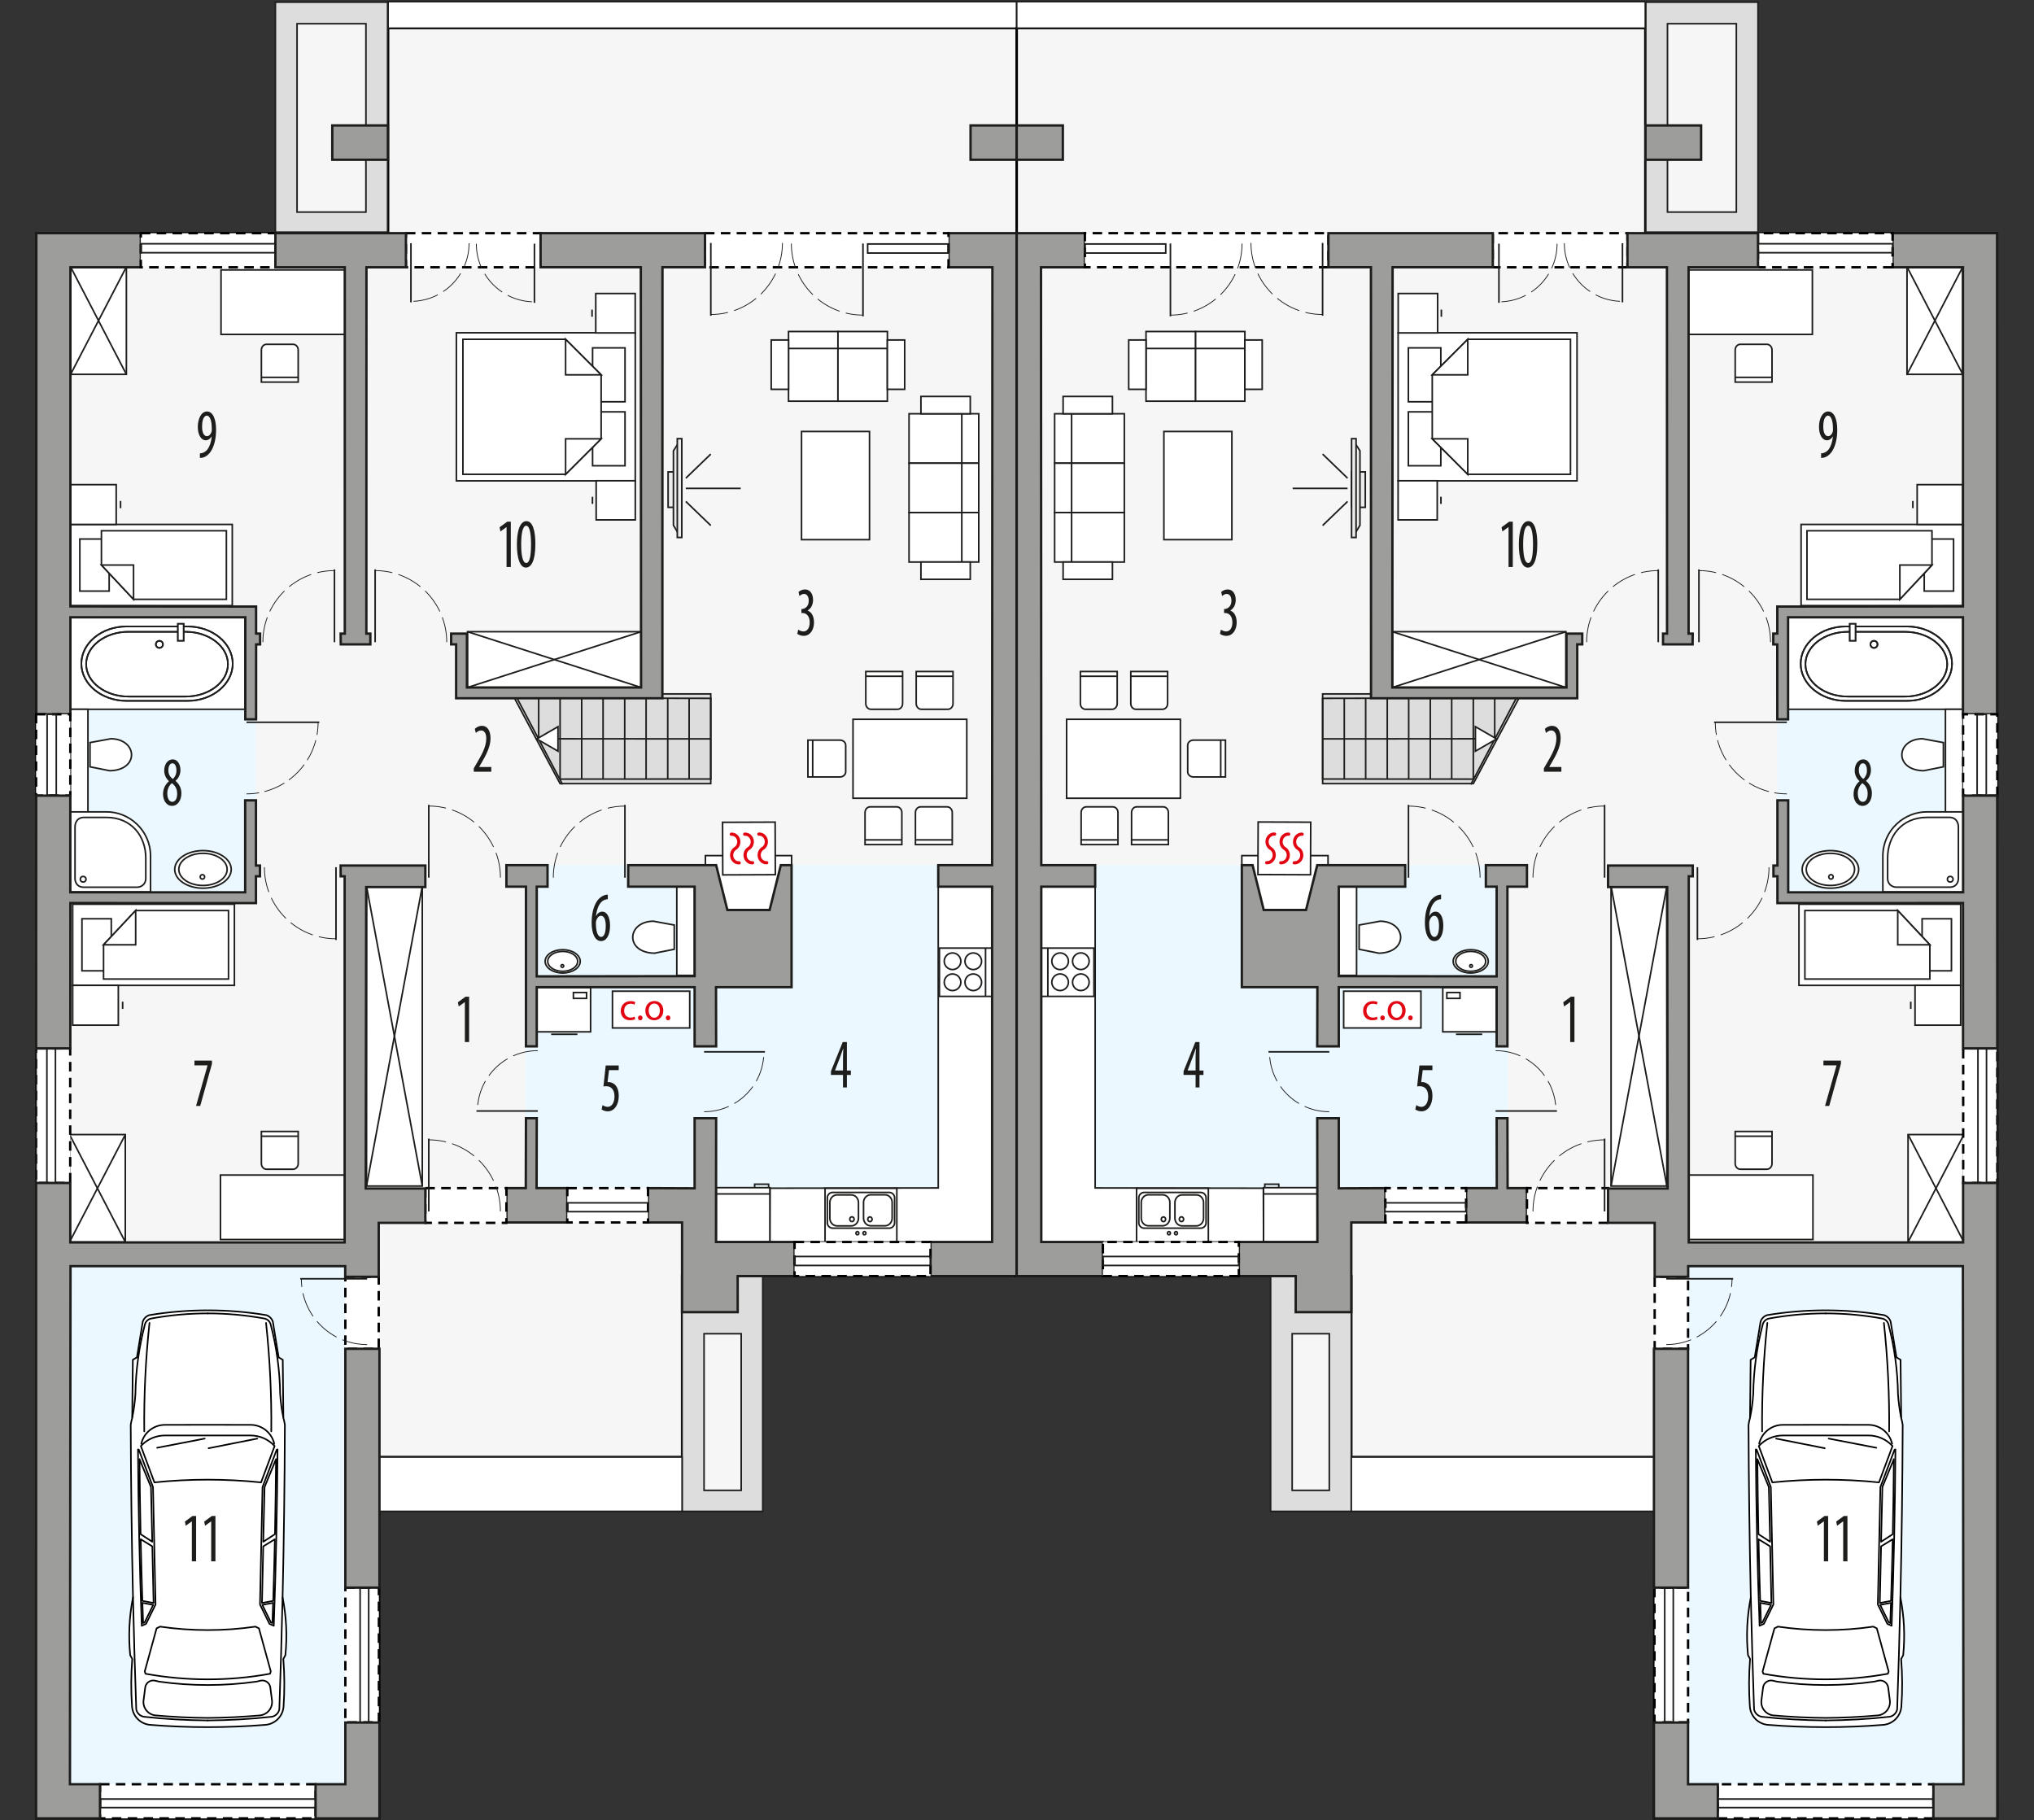 <?xml version="1.0" encoding="UTF-8"?><svg id="b" xmlns="http://www.w3.org/2000/svg" viewBox="0 0 641.52 574.04"><rect x="0" y="0" width="641.52" height="574.04" fill="#333333" stroke="none"/><path d="M320.66,8.88H122.41v64.66H11.46l-.07,499.97h108.29l-.15-113.96h95.6v-57.07h105.54V8.88Z" fill="#f6f6f6" fill-rule="evenodd" stroke="#000" stroke-miterlimit="22.93" stroke-width=".75"/><polygon points="224.17 247.16 176.65 247.16 162.24 220.17 162.24 218.86 224.17 218.86 224.17 247.16" fill="#ddd" stroke="#1d1d1b" stroke-miterlimit="10" stroke-width=".5"/><line x1="183.46" y1="220.36" x2="183.46" y2="245.73" fill="none" stroke="#1d1d1b" stroke-miterlimit="10" stroke-width=".5"/><line x1="176.65" y1="220.36" x2="176.65" y2="245.73" fill="none" stroke="#1d1d1b" stroke-miterlimit="10" stroke-width=".5"/><line x1="190.21" y1="220.36" x2="190.21" y2="245.73" fill="none" stroke="#1d1d1b" stroke-miterlimit="10" stroke-width=".5"/><line x1="197.03" y1="220.36" x2="197.03" y2="245.73" fill="none" stroke="#1d1d1b" stroke-miterlimit="10" stroke-width=".5"/><line x1="203.78" y1="220.36" x2="203.78" y2="245.73" fill="none" stroke="#1d1d1b" stroke-miterlimit="10" stroke-width=".5"/><line x1="210.6" y1="220.33" x2="210.6" y2="245.69" fill="none" stroke="#1d1d1b" stroke-miterlimit="10" stroke-width=".5"/><line x1="217.35" y1="220.33" x2="217.35" y2="245.69" fill="none" stroke="#1d1d1b" stroke-miterlimit="10" stroke-width=".5"/><polyline points="208.91 220.23 224.17 220.26 224.17 245.7 176.65 245.73" fill="none" stroke="#1d1d1b" stroke-miterlimit="10" stroke-width=".5"/><line x1="224.17" y1="233.05" x2="169.9" y2="233.01" fill="none" stroke="#1d1d1b" stroke-miterlimit="10" stroke-width=".5"/><line x1="169.9" y1="220.36" x2="169.9" y2="233.01" fill="none" stroke="#1d1d1b" stroke-miterlimit="10" stroke-width=".5"/><line x1="163.16" y1="220.36" x2="177.43" y2="247.43" fill="none" stroke="#1d1d1b" stroke-miterlimit="10" stroke-width=".5"/><polygon points="169.3 233.06 172.64 234.99 175.99 236.92 175.99 233.06 175.99 229.2 172.64 231.13 169.3 233.06" fill="#fff" stroke="#1d1d1b" stroke-linecap="square" stroke-miterlimit="10" stroke-width=".5"/><rect x="22.24" y="399.35" width="86.68" height="163.4" fill="#ebf8ff" stroke-width="0"/><g id="c"><path d="M65.53,544.74c6.07,0,12.13-.23,18.18-.72,3.07-.25,5.5-2.7,5.72-5.78.35-4.99.33-10.01-.07-15l.65-1.19c.61-6.09.31-12.24-.88-18.24.41-18.13.65-36.27.72-54.4-.1-.74-.26-1.47-.47-2.19l-.2-18.34-1.29-.77-1.84-11.27c-.32-.96-1.08-1.72-2.04-2.04-6.1-1.02-12.28-1.53-18.47-1.52-6.19,0-12.37.5-18.47,1.52-.96.32-1.72,1.07-2.04,2.04l-1.84,11.27-1.29.77-.2,18.34c-.21.72-.36,1.45-.47,2.19.07,18.14.31,36.27.72,54.4-1.19,6-1.49,12.15-.88,18.24l.65,1.19c-.4,4.99-.43,10-.07,15,.22,3.07,2.65,5.53,5.72,5.78,6.05.49,12.11.73,18.18.72Z" fill="#fff" stroke="#000" stroke-linecap="round" stroke-linejoin="round" stroke-width=".5"/></g><g id="d"><path d="M89.12,503.82c-.27,11.78-.61,23.56-1.02,35.34-.26,1.19-1.22,2.11-2.42,2.31-6.69.73-13.41,1.11-20.14,1.16" fill="none" stroke="#000" stroke-linecap="round" stroke-linejoin="round" stroke-width=".5"/></g><g id="e"><path d="M86.36,512.77l-1.37-.6-2.99-6.11.8-37.02,4.48-11.81.26-.09c-.12,18.55-.51,37.09-1.19,55.62Z" fill="none" stroke="#000" stroke-linecap="round" stroke-linejoin="round" stroke-width=".5"/></g><g id="f"><path d="M89.33,446.98c-.49-2.41-.81-4.85-.97-7.3-.11-7.41-1.11-14.79-3-21.96-.25-.96-1.03-1.68-2.01-1.86-5.88-1.07-11.84-1.61-17.82-1.61" fill="none" stroke="#000" stroke-linecap="round" stroke-linejoin="round" stroke-width=".5"/></g><g id="g"><path d="M41.95,503.82c.27,11.78.61,23.56,1.02,35.34.26,1.19,1.22,2.11,2.42,2.31,6.69.73,13.41,1.11,20.14,1.16" fill="none" stroke="#000" stroke-linecap="round" stroke-linejoin="round" stroke-width=".5"/></g><g id="h"><path d="M44.56,455.37c.79-3.49,3.88-5.96,7.46-5.97l13.51-.02,13.51.02c3.57,0,6.67,2.48,7.46,5.97" fill="none" stroke="#000" stroke-linecap="round" stroke-linejoin="round" stroke-width=".5"/></g><g id="i"><path d="M44.7,512.77l1.37-.6,2.99-6.11-.8-37.02-4.48-11.81-.26-.09c.12,18.55.51,37.09,1.19,55.62Z" fill="none" stroke="#000" stroke-linecap="round" stroke-linejoin="round" stroke-width=".5"/></g><g id="j"><path d="M41.74,446.98c.49-2.41.81-4.85.97-7.3.11-7.41,1.11-14.79,3-21.96.25-.96,1.03-1.68,2.01-1.86,5.88-1.07,11.84-1.61,17.82-1.61" fill="none" stroke="#000" stroke-linecap="round" stroke-linejoin="round" stroke-width=".5"/></g><g id="k"><path d="M65.53,466.69c-5.62,0-11.24.28-16.83.86l-4.27-11.46c1.95-2.13,4.7-3.34,7.58-3.34h13.51s13.51,0,13.51,0c2.89,0,5.64,1.21,7.58,3.34l-4.27,11.46c-5.59-.57-11.21-.86-16.83-.86Z" fill="none" stroke="#000" stroke-linecap="round" stroke-linejoin="round" stroke-width=".5"/></g><g id="l"><line x1="81.15" y1="453.73" x2="65.79" y2="456.78" fill="none" stroke="#000" stroke-linecap="round" stroke-linejoin="round" stroke-width=".5"/></g><g id="m"><line x1="64.57" y1="453.73" x2="49.56" y2="456.63" fill="none" stroke="#000" stroke-linecap="round" stroke-linejoin="round" stroke-width=".5"/></g><g id="n"><path d="M87.06,460.21c-.06,7.89-.18,15.78-.34,23.67l-3.69,2.39.41-17.25,3.62-8.81Z" fill="none" stroke="#000" stroke-linecap="round" stroke-linejoin="round" stroke-width=".5"/></g><g id="o"><path d="M86.69,485.48c-.14,6.48-.31,12.96-.52,19.44l-3.54.67.4-17.86,3.66-2.25Z" fill="none" stroke="#000" stroke-linecap="round" stroke-linejoin="round" stroke-width=".5"/></g><g id="p"><path d="M86.14,505.54l-3.4.65,2.7,5.52.48.21c.08-2.13.15-4.25.22-6.38Z" fill="none" stroke="#000" stroke-linecap="round" stroke-linejoin="round" stroke-width=".5"/></g><g id="q"><path d="M44,460.21c.06,7.89.18,15.78.34,23.67l3.69,2.39-.41-17.25-3.62-8.81Z" fill="none" stroke="#000" stroke-linecap="round" stroke-linejoin="round" stroke-width=".5"/></g><g id="r"><path d="M44.38,485.48c.14,6.48.31,12.96.52,19.44l3.54.67-.4-17.86-3.66-2.25Z" fill="none" stroke="#000" stroke-linecap="round" stroke-linejoin="round" stroke-width=".5"/></g><g id="s"><path d="M44.92,505.54l3.4.65-2.7,5.52-.48.21c-.08-2.13-.15-4.25-.22-6.38Z" fill="none" stroke="#000" stroke-linecap="round" stroke-linejoin="round" stroke-width=".5"/></g><g id="t"><path d="M65.53,541.83c5.49-.04,10.98-.3,16.44-.79.05,0,.11-.01.16-.02,2.31-.3,3.95-2.42,3.65-4.73l-.52-4.05c-.01-.09-.03-.18-.05-.27-.33-1.37-1.71-2.21-3.08-1.88l-1.21.29c-5.1.72-10.24,1.08-15.39,1.08-5.15,0-10.29-.36-15.39-1.08l-1.21-.29c-.09-.02-.18-.04-.27-.05-1.4-.18-2.68.81-2.86,2.2l-.52,4.05c0,.05-.01.11-.02.16-.21,2.32,1.51,4.38,3.83,4.59,5.47.49,10.95.76,16.44.79Z" fill="none" stroke="#000" stroke-linecap="round" stroke-linejoin="round" stroke-width=".5"/></g><g id="u"><path d="M65.53,529.67c6.58,0,13.15-.58,19.63-1.76l.25-.72-3.74-13.61-1.1-.54c-4.98.73-10.01,1.09-15.04,1.09-5.03,0-10.06-.36-15.04-1.09l-1.1.54-3.74,13.61.25.72c6.48,1.17,13.05,1.76,19.63,1.76Z" fill="none" stroke="#000" stroke-linecap="round" stroke-linejoin="round" stroke-width=".5"/></g><g id="v"><path d="M83.91,417.25c1.22,11.36,1.77,22.78,1.65,34.21" fill="none" stroke="#000" stroke-linecap="round" stroke-linejoin="round" stroke-width=".5"/></g><g id="w"><path d="M45.5,451.46c-.12-11.43.43-22.85,1.65-34.21" fill="none" stroke="#000" stroke-linecap="round" stroke-linejoin="round" stroke-width=".5"/></g><polygon points="249.66 272.87 249.66 311.36 219.08 311.36 219.08 272.87 165.78 272.87 165.78 374.74 219.08 374.74 219.08 391.73 312.49 391.73 312.49 272.87 249.66 272.87" fill="#ebf8ff" fill-rule="evenodd" stroke-width="0"/><rect x="22.21" y="191.26" width="58.56" height="93.46" fill="#ebf8ff" stroke-width="0"/><rect x="222.48" y="269.86" width="27.19" height="17.15" fill="#fff" stroke="#1d1d1b" stroke-miterlimit="22.93" stroke-width=".5"/><rect x="169.36" y="311.49" width="16.91" height="13.95" fill="#fff" stroke="#1d1d1b" stroke-miterlimit="22.93" stroke-width=".5"/><rect x="180.85" y="313.04" width="4.15" height="1.86" fill="none" stroke="#1d1d1b" stroke-miterlimit="22.93" stroke-width=".5"/><line x1="182.13" y1="326.21" x2="173.83" y2="326.21" fill="none" stroke="#1d1d1b" stroke-miterlimit="22.93" stroke-width=".5"/><rect x="213.46" y="279.53" width="5.61" height="28.11" fill="#fff" stroke="#1d1d1b" stroke-miterlimit="22.93" stroke-width=".5"/><path d="M177.47,300.07c2.61,0,4.72,1.41,4.72,3.14s-2.12,3.14-4.72,3.14-4.72-1.41-4.72-3.14,2.12-3.14,4.72-3.14Z" fill="#fff" fill-rule="evenodd" stroke="#1d1d1b" stroke-miterlimit="22.93" stroke-width=".5"/><path d="M177.47,299.53c3.05,0,5.53,1.65,5.53,3.68s-2.47,3.68-5.53,3.68-5.53-1.65-5.53-3.68,2.47-3.68,5.53-3.68Z" fill="#fff" fill-rule="evenodd" stroke="#1d1d1b" stroke-miterlimit="22.93" stroke-width=".5"/><path d="M177.47,300.07c2.61,0,4.72,1.41,4.72,3.14s-2.12,3.14-4.72,3.14-4.72-1.41-4.72-3.14,2.12-3.14,4.72-3.14Z" fill="#fff" fill-rule="evenodd" stroke="#1d1d1b" stroke-miterlimit="22.93" stroke-width=".5"/><path d="M177.36,304.24c.24,0,.43.19.43.43s-.19.43-.43.43-.43-.19-.43-.43.19-.43.43-.43Z" fill="none" fill-rule="evenodd" stroke="#1d1d1b" stroke-miterlimit="22.93" stroke-width=".5"/><path d="M206.46,300.63l6.2-1.23v-7.64l-6.6-1.21c-8.4.1-9.05,9.94.4,10.09Z" fill="#fff" fill-rule="evenodd" stroke="#1d1d1b" stroke-miterlimit="22.93" stroke-width=".5"/><polygon points="312.91 391.73 242.81 391.73 242.87 374.76 295.92 374.68 295.92 279.66 312.91 279.66 312.91 391.73" fill="#fff" fill-rule="evenodd" stroke="#1d1d1b" stroke-miterlimit="22.93" stroke-width=".5"/><rect x="260.22" y="374.79" width="22.64" height="16.96" fill="#fff" stroke="#1d1d1b" stroke-miterlimit="22.93" stroke-width=".5"/><path d="M260.94,385.68v-7.9c0-.93.76-1.69,1.7-1.69h17.81c.93,0,1.7.76,1.7,1.69v7.9c0,.93-.76,1.69-1.7,1.69h-17.81c-.93,0-1.7-.76-1.7-1.69Z" fill="none" fill-rule="evenodd" stroke="#1d1d1b" stroke-miterlimit="22.93" stroke-width=".5"/><path d="M261.73,384.23v-4.94c0-1.33,1.02-2.42,2.26-2.42h4.51c1.24,0,2.26,1.09,2.26,2.42v4.94c0,1.33-1.02,2.42-2.26,2.42h-4.51c-1.24,0-2.26-1.09-2.26-2.42Z" fill="none" fill-rule="evenodd" stroke="#1d1d1b" stroke-miterlimit="22.93" stroke-width=".5"/><path d="M272.36,384.2v-4.94c0-1.33,1.02-2.42,2.26-2.42h4.51c1.24,0,2.25,1.09,2.25,2.42v4.94c0,1.33-1.01,2.42-2.25,2.42h-4.51c-1.24,0-2.26-1.09-2.26-2.42Z" fill="none" fill-rule="evenodd" stroke="#1d1d1b" stroke-miterlimit="22.93" stroke-width=".5"/><path d="M269.39,384.54c0-.41-.31-.75-.69-.75s-.69.34-.69.75.31.75.69.75.69-.34.69-.75Z" fill="none" fill-rule="evenodd" stroke="#1d1d1b" stroke-miterlimit="22.93" stroke-width=".5"/><path d="M275.07,384.56c0-.41-.31-.75-.69-.75s-.69.34-.69.75.31.75.69.75.69-.34.69-.75Z" fill="none" fill-rule="evenodd" stroke="#1d1d1b" stroke-miterlimit="22.93" stroke-width=".5"/><path d="M273.12,388.95c0-.28-.21-.51-.47-.51s-.47.23-.47.51.21.51.47.51.47-.23.47-.51Z" fill="none" fill-rule="evenodd" stroke="#1d1d1b" stroke-miterlimit="22.93" stroke-width=".5"/><path d="M270.89,388.95c0-.28-.21-.51-.47-.51s-.47.23-.47.51.21.51.47.51.47-.23.47-.51Z" fill="none" fill-rule="evenodd" stroke="#1d1d1b" stroke-miterlimit="22.93" stroke-width=".5"/><rect x="225.89" y="374.59" width="16.92" height="17.12" fill="#fff" stroke="#1d1d1b" stroke-miterlimit="22.93" stroke-width=".5"/><line x1="242.81" y1="376.57" x2="225.89" y2="376.57" fill="#fff" stroke="#1d1d1b" stroke-miterlimit="22.93" stroke-width=".5"/><polyline points="242.42 374.59 242.42 373.5 238.01 373.5 238.01 374.59" fill="none" fill-rule="evenodd" stroke="#1d1d1b" stroke-miterlimit="22.93" stroke-width=".5"/><rect x="69.71" y="85.13" width="39.4" height="20.34" fill="#fff" stroke="#1d1d1b" stroke-miterlimit="22.93" stroke-width=".5"/><rect x="69.53" y="370.61" width="39.4" height="20.34" fill="#fff" stroke="#1d1d1b" stroke-miterlimit="22.93" stroke-width=".5"/><rect x="252.8" y="136.09" width="21.44" height="34.12" fill="#fff" stroke="#1d1d1b" stroke-miterlimit="22.93" stroke-width=".5"/><rect x="22.21" y="194.7" width="55.16" height="29.01" fill="#fff" stroke="#1d1d1b" stroke-miterlimit="22.93" stroke-width=".5"/><path d="M39.86,221.05h19.34c7.81,0,14.2-5.28,14.2-11.73h0c0-6.45-6.39-11.73-14.2-11.73h-19.34c-7.81,0-14.2,5.28-14.2,11.73h0c0,6.45,6.39,11.73,14.2,11.73Z" fill="#fff" fill-rule="evenodd" stroke="#1d1d1b" stroke-miterlimit="22.93" stroke-width=".5"/><path d="M40.47,219.69h18.12c7.32,0,13.3-4.59,13.3-10.21h0c0-5.61-5.99-10.21-13.3-10.21h-18.12c-7.32,0-13.3,4.59-13.3,10.21h0c0,5.61,5.98,10.21,13.3,10.21Z" fill="#fff" fill-rule="evenodd" stroke="#1d1d1b" stroke-miterlimit="22.93" stroke-width=".5"/><path d="M50.27,202.12c.62,0,1.12.5,1.12,1.11s-.5,1.12-1.12,1.12-1.11-.5-1.11-1.12.5-1.11,1.11-1.11Z" fill="#fff" fill-rule="evenodd" stroke="#1d1d1b" stroke-miterlimit="22.93" stroke-width=".5"/><rect x="56.11" y="196.76" width="1.8" height="5.32" fill="#fff" stroke="#1d1d1b" stroke-miterlimit="22.93" stroke-width=".5"/><rect x="22.21" y="223.71" width="5.53" height="32.5" fill="#fff" stroke="#1d1d1b" stroke-miterlimit="22.93" stroke-width=".5"/><path d="M34.59,243.09l-6.2-1.24v-7.64l6.6-1.21c8.4.1,9.05,9.94-.4,10.09Z" fill="#fff" fill-rule="evenodd" stroke="#1d1d1b" stroke-miterlimit="22.93" stroke-width=".5"/><path d="M64.02,269.14c4.21,0,7.62,2.27,7.62,5.07s-3.41,5.07-7.62,5.07-7.62-2.27-7.62-5.07,3.41-5.07,7.62-5.07Z" fill="#fff" fill-rule="evenodd" stroke="#1d1d1b" stroke-miterlimit="22.93" stroke-width=".5"/><path d="M64.02,268.28c4.92,0,8.91,2.66,8.91,5.93s-3.99,5.93-8.91,5.93-8.91-2.66-8.91-5.93,3.99-5.93,8.91-5.93Z" fill="#fff" fill-rule="evenodd" stroke="#1d1d1b" stroke-miterlimit="22.93" stroke-width=".5"/><path d="M64.02,269.14c4.21,0,7.62,2.27,7.62,5.07s-3.41,5.07-7.62,5.07-7.62-2.27-7.62-5.07,3.41-5.07,7.62-5.07Z" fill="#fff" fill-rule="evenodd" stroke="#1d1d1b" stroke-miterlimit="22.93" stroke-width=".5"/><path d="M63.84,275.87c.39,0,.7.31.7.7s-.31.7-.7.7-.7-.31-.7-.7.31-.7.7-.7Z" fill="none" fill-rule="evenodd" stroke="#1d1d1b" stroke-miterlimit="22.93" stroke-width=".5"/><path d="M47.48,281.32h-25.32v-25.25h11.27c7.23-.13,14.06,5.76,14.05,13.98v11.27Z" fill="#fff" fill-rule="evenodd" stroke="#1d1d1b" stroke-miterlimit="22.93" stroke-width=".5"/><path d="M23.66,260.81v16.31c.03,1.52,1.01,2.76,2.78,2.71h16.76c1.55,0,2.78-1.13,2.78-2.71v-6.54c0-6.54-4.2-12.79-12.55-12.77h-6.99c-1.82,0-2.78,1.38-2.78,3Z" fill="#fff" fill-rule="evenodd" stroke="#1d1d1b" stroke-miterlimit="22.93" stroke-width=".5"/><circle cx="26.23" cy="277.31" r=".89" fill="none" stroke="#1d1d1b" stroke-miterlimit="22.93" stroke-width=".5"/><rect x="269.04" y="226.87" width="35.88" height="24.9" fill="#fff" stroke="#1d1d1b" stroke-miterlimit="22.93" stroke-width=".5"/><path d="M283.07,223.71h-8.39c-.88,0-1.61-.8-1.61-1.79v-10.12h11.61v10.12c0,.98-.72,1.79-1.61,1.79Z" fill="#fff" fill-rule="evenodd" stroke="#1d1d1b" stroke-miterlimit="22.93" stroke-width=".5"/><line x1="284.82" y1="213.29" x2="273.22" y2="213.29" fill="#fff" stroke="#1d1d1b" stroke-miterlimit="22.93" stroke-width=".5"/><path d="M298.97,223.71h-8.39c-.88,0-1.61-.8-1.61-1.79v-10.12h11.61v10.12c0,.98-.72,1.79-1.61,1.79Z" fill="#fff" fill-rule="evenodd" stroke="#1d1d1b" stroke-miterlimit="22.93" stroke-width=".5"/><line x1="300.72" y1="213.29" x2="289.12" y2="213.29" fill="#fff" stroke="#1d1d1b" stroke-miterlimit="22.93" stroke-width=".5"/><path d="M282.83,254.48h-8.39c-.88,0-1.61.8-1.61,1.79v10.12h11.61v-10.12c0-.98-.72-1.79-1.61-1.79Z" fill="#fff" fill-rule="evenodd" stroke="#1d1d1b" stroke-miterlimit="22.93" stroke-width=".5"/><line x1="284.59" y1="264.9" x2="272.98" y2="264.9" fill="#fff" stroke="#1d1d1b" stroke-miterlimit="22.93" stroke-width=".5"/><path d="M298.73,254.48h-8.39c-.88,0-1.61.8-1.61,1.79v10.12h11.61v-10.12c0-.98-.72-1.79-1.61-1.79Z" fill="#fff" fill-rule="evenodd" stroke="#1d1d1b" stroke-miterlimit="22.93" stroke-width=".5"/><line x1="300.48" y1="264.9" x2="288.88" y2="264.9" fill="#fff" stroke="#1d1d1b" stroke-miterlimit="22.93" stroke-width=".5"/><path d="M266.73,235.05v8.39c0,.88-.8,1.61-1.79,1.61h-10.12v-11.61h10.12c.98,0,1.79.72,1.79,1.61Z" fill="#fff" fill-rule="evenodd" stroke="#1d1d1b" stroke-miterlimit="22.93" stroke-width=".5"/><line x1="256.32" y1="233.3" x2="256.32" y2="244.9" fill="#fff" stroke="#1d1d1b" stroke-miterlimit="22.93" stroke-width=".5"/><path d="M92.44,108.6h-8.39c-.88,0-1.61.8-1.61,1.79v10.12h11.61v-10.12c0-.98-.72-1.79-1.61-1.79Z" fill="#fff" fill-rule="evenodd" stroke="#1d1d1b" stroke-miterlimit="22.93" stroke-width=".5"/><line x1="94.2" y1="119.02" x2="82.59" y2="119.02" fill="#fff" stroke="#1d1d1b" stroke-miterlimit="22.93" stroke-width=".5"/><path d="M92.44,368.78h-8.39c-.88,0-1.61-.8-1.61-1.79v-10.12h11.61v10.12c0,.98-.72,1.79-1.61,1.79Z" fill="#fff" fill-rule="evenodd" stroke="#1d1d1b" stroke-miterlimit="22.93" stroke-width=".5"/><line x1="94.2" y1="358.37" x2="82.59" y2="358.37" fill="#fff" stroke="#1d1d1b" stroke-miterlimit="22.93" stroke-width=".5"/><rect x="296.29" y="299.03" width="16.58" height="15.23" fill="#fff" stroke="#1d1d1b" stroke-miterlimit="22.93" stroke-width=".5"/><path d="M304.35,309.81c0-1.45,1.18-2.62,2.62-2.62s2.62,1.18,2.62,2.62-1.18,2.62-2.62,2.62-2.62-1.18-2.62-2.62h0Z" fill="#fff" fill-rule="evenodd" stroke="#1d1d1b" stroke-miterlimit="22.93" stroke-width=".5"/><path d="M304.35,303.18c0-1.44,1.18-2.62,2.62-2.62s2.62,1.18,2.62,2.62-1.18,2.62-2.62,2.62-2.62-1.18-2.62-2.62h0Z" fill="#fff" fill-rule="evenodd" stroke="#1d1d1b" stroke-miterlimit="22.93" stroke-width=".5"/><path d="M297.81,303.18c0-1.45,1.18-2.62,2.62-2.62s2.62,1.18,2.62,2.62-1.18,2.62-2.62,2.62-2.62-1.18-2.62-2.62h0Z" fill="#fff" fill-rule="evenodd" stroke="#1d1d1b" stroke-miterlimit="22.93" stroke-width=".5"/><path d="M297.81,309.81c0-1.45,1.18-2.62,2.62-2.62s2.62,1.18,2.62,2.62-1.18,2.62-2.62,2.62-2.62-1.18-2.62-2.62h0Z" fill="#fff" fill-rule="evenodd" stroke="#1d1d1b" stroke-miterlimit="22.93" stroke-width=".5"/><line x1="310.84" y1="299.03" x2="310.84" y2="314.26" fill="#fff" stroke="#1d1d1b" stroke-miterlimit="22.93" stroke-width=".5"/><polygon points="200.36 104.96 200.36 125.14 200.36 131.48 200.36 151.66 143.94 151.66 143.94 131.48 143.94 125.14 143.94 104.96 200.36 104.96" fill="#fff" fill-rule="evenodd" stroke="#1d1d1b" stroke-miterlimit="22.93" stroke-width=".5"/><rect x="186.9" y="129.9" width="10.23" height="17" fill="#fff" stroke="#1d1d1b" stroke-miterlimit="22.93" stroke-width=".5"/><rect x="186.9" y="109.72" width="10.23" height="17" fill="#fff" stroke="#1d1d1b" stroke-miterlimit="22.93" stroke-width=".5"/><polygon points="178.39 149.6 189.6 138.4 189.6 127.2 189.6 127.2 189.6 118.22 178.39 107.02 146 107.02 146 127.2 146 129.42 146 149.6 178.39 149.6" fill="#fff" fill-rule="evenodd" stroke="#1d1d1b" stroke-miterlimit="22.93" stroke-width=".5"/><polygon points="178.39 149.61 178.39 138.4 189.6 138.4 178.39 149.61" fill="#fff" fill-rule="evenodd" stroke="#1d1d1b" stroke-miterlimit="22.93" stroke-width=".5"/><polygon points="178.39 107.02 178.39 118.22 189.6 118.22 178.39 107.02" fill="#fff" fill-rule="evenodd" stroke="#1d1d1b" stroke-miterlimit="22.93" stroke-width=".5"/><rect x="187.9" y="92.57" width="12.44" height="12.43" fill="#fff" stroke="#1d1d1b" stroke-miterlimit="22.93" stroke-width=".5"/><line x1="186.73" y1="99.91" x2="186.73" y2="97.65" fill="#fff" stroke="#1d1d1b" stroke-miterlimit="22.93" stroke-width=".5"/><rect x="188.03" y="151.63" width="12.34" height="12.34" fill="#fff" stroke="#1d1d1b" stroke-miterlimit="22.93" stroke-width=".5"/><line x1="186.86" y1="158.93" x2="186.86" y2="156.68" fill="#fff" stroke="#1d1d1b" stroke-miterlimit="22.93" stroke-width=".5"/><rect x="22.27" y="84.18" width="17.59" height="33.89" fill="#fff" stroke="#1d1d1b" stroke-miterlimit="22.93" stroke-width=".5"/><line x1="22.27" y1="84.18" x2="39.86" y2="118.07" fill="#fff" stroke="#1d1d1b" stroke-miterlimit="22.93" stroke-width=".5"/><line x1="39.86" y1="84.18" x2="22.27" y2="118.07" fill="#fff" stroke="#1d1d1b" stroke-miterlimit="22.93" stroke-width=".5"/><rect x="22.26" y="165.41" width="51" height="25.6" fill="#fff" stroke="#1d1d1b" stroke-miterlimit="22.93" stroke-width=".5"/><rect x="25.18" y="170.01" width="9.25" height="16.42" fill="#fff" stroke="#1d1d1b" stroke-miterlimit="22.93" stroke-width=".5"/><polygon points="42.12 189.03 31.99 178.21 31.99 167.4 71.4 167.4 71.4 189.03 42.12 189.03" fill="#fff" fill-rule="evenodd" stroke="#1d1d1b" stroke-miterlimit="22.93" stroke-width=".5"/><polygon points="42.12 189.03 42.12 178.21 31.99 178.21 42.12 189.03" fill="#fff" fill-rule="evenodd" stroke="#1d1d1b" stroke-miterlimit="22.93" stroke-width=".5"/><rect x="22.26" y="152.86" width="14.39" height="12.55" fill="#fff" stroke="#1d1d1b" stroke-miterlimit="22.93" stroke-width=".5"/><line x1="38.02" y1="160.28" x2="38.02" y2="158" fill="#fff" stroke="#1d1d1b" stroke-miterlimit="22.93" stroke-width=".5"/><rect x="147.45" y="199.24" width="54.74" height="17.59" fill="#fff" stroke="#1d1d1b" stroke-miterlimit="22.93" stroke-width=".5"/><line x1="147.45" y1="216.83" x2="202.19" y2="199.24" fill="#fff" stroke="#1d1d1b" stroke-miterlimit="22.93" stroke-width=".5"/><line x1="147.45" y1="199.24" x2="202.19" y2="216.83" fill="#fff" stroke="#1d1d1b" stroke-miterlimit="22.93" stroke-width=".5"/><rect x="115.6" y="279.52" width="17.59" height="94.56" fill="#fff" stroke="#1d1d1b" stroke-miterlimit="22.93" stroke-width=".5"/><line x1="115.6" y1="279.52" x2="133.19" y2="374.07" fill="#fff" stroke="#1d1d1b" stroke-miterlimit="22.93" stroke-width=".5"/><line x1="133.19" y1="279.52" x2="115.6" y2="374.07" fill="#fff" stroke="#1d1d1b" stroke-miterlimit="22.93" stroke-width=".5"/><rect x="21.93" y="357.85" width="17.59" height="33.89" fill="#fff" stroke="#1d1d1b" stroke-miterlimit="22.93" stroke-width=".5"/><line x1="21.93" y1="357.85" x2="39.53" y2="391.74" fill="#fff" stroke="#1d1d1b" stroke-miterlimit="22.93" stroke-width=".5"/><line x1="39.53" y1="357.85" x2="21.93" y2="391.74" fill="#fff" stroke="#1d1d1b" stroke-miterlimit="22.93" stroke-width=".5"/><rect x="22.93" y="285.19" width="51" height="25.6" fill="#fff" stroke="#1d1d1b" stroke-miterlimit="22.93" stroke-width=".5"/><rect x="25.85" y="289.78" width="9.25" height="16.42" fill="#fff" stroke="#1d1d1b" stroke-miterlimit="22.93" stroke-width=".5"/><polygon points="42.79 287.18 32.66 297.99 32.66 308.8 72.07 308.8 72.07 287.18 42.79 287.18" fill="#fff" fill-rule="evenodd" stroke="#1d1d1b" stroke-miterlimit="22.93" stroke-width=".5"/><polygon points="42.79 287.17 42.79 297.99 32.66 297.99 42.79 287.17" fill="#fff" fill-rule="evenodd" stroke="#1d1d1b" stroke-miterlimit="22.93" stroke-width=".5"/><rect x="22.93" y="310.79" width="14.39" height="12.55" fill="#fff" stroke="#1d1d1b" stroke-miterlimit="22.93" stroke-width=".5"/><line x1="38.68" y1="315.93" x2="38.68" y2="318.21" fill="#fff" stroke="#1d1d1b" stroke-miterlimit="22.93" stroke-width=".5"/><rect x="286.71" y="130.5" width="18.83" height="15.59" fill="#fff" stroke="#1d1d1b" stroke-miterlimit="10" stroke-width=".5"/><rect x="286.71" y="146.09" width="18.83" height="15.59" fill="#fff" stroke="#1d1d1b" stroke-miterlimit="10" stroke-width=".5"/><rect x="286.71" y="161.68" width="18.83" height="15.59" fill="#fff" stroke="#1d1d1b" stroke-miterlimit="10" stroke-width=".5"/><rect x="303.35" y="130.5" width="5.35" height="15.59" fill="#fff" stroke="#1d1d1b" stroke-miterlimit="10" stroke-width=".5"/><rect x="303.35" y="146.09" width="5.35" height="15.59" fill="#fff" stroke="#1d1d1b" stroke-miterlimit="10" stroke-width=".5"/><rect x="303.35" y="161.67" width="5.35" height="15.59" fill="#fff" stroke="#1d1d1b" stroke-miterlimit="10" stroke-width=".5"/><rect x="290.46" y="125.04" width="15.56" height="5.46" fill="#fff" stroke="#1d1d1b" stroke-miterlimit="10" stroke-width=".5"/><rect x="290.46" y="177.26" width="15.56" height="5.46" fill="#fff" stroke="#1d1d1b" stroke-miterlimit="10" stroke-width=".5"/><rect x="248.7" y="107.71" width="15.58" height="18.83" fill="#fff" stroke="#1d1d1b" stroke-linecap="round" stroke-miterlimit="10" stroke-width=".5"/><rect x="264.29" y="107.71" width="15.58" height="18.83" fill="#fff" stroke="#1d1d1b" stroke-linecap="round" stroke-miterlimit="10" stroke-width=".5"/><rect x="248.7" y="104.56" width="15.59" height="5.35" fill="#fff" stroke="#1d1d1b" stroke-linecap="square" stroke-miterlimit="10" stroke-width=".5"/><rect x="264.29" y="104.56" width="15.59" height="5.35" fill="#fff" stroke="#1d1d1b" stroke-linecap="square" stroke-miterlimit="10" stroke-width=".5"/><rect x="243.24" y="107.23" width="5.46" height="15.56" fill="#fff" stroke="#1d1d1b" stroke-linecap="square" stroke-miterlimit="10" stroke-width=".5"/><rect x="279.87" y="107.23" width="5.46" height="15.56" fill="#fff" stroke="#1d1d1b" stroke-linecap="square" stroke-miterlimit="10" stroke-width=".5"/><rect x="215.12" y="402.48" width="25.45" height="74.21" fill="#ddd" stroke="#1d1d1b" stroke-miterlimit="22.93" stroke-width=".5"/><rect x="86.86" y=".68" width="35.39" height="72.54" fill="#ddd" stroke="#1d1d1b" stroke-miterlimit="22.93" stroke-width=".5"/><rect x="93.69" y="7.48" width="21.72" height="59.41" fill="#f6f6f6" stroke="#1d1d1b" stroke-miterlimit="22.93" stroke-width=".5"/><rect x="104.8" y="39.56" width="17.54" height="10.83" fill="#9d9d9c" stroke="#1d1d1b" stroke-miterlimit="10" stroke-width=".75"/><rect x="306.11" y="39.56" width="14.55" height="10.83" fill="#9d9d9c" stroke="#1d1d1b" stroke-miterlimit="10" stroke-width=".75"/><polygon points="320.66 73.55 299.16 73.55 299.16 84.3 313 84.3 312.91 272.87 295.92 272.87 295.92 279.66 312.91 279.66 312.91 391.73 293.47 391.73 293.47 402.48 320.66 402.48 320.66 73.55" fill="#9d9d9c" stroke="#1d1d1b" stroke-miterlimit="10" stroke-width=".75"/><polygon points="215.12 385.57 204.38 385.57 204.38 374.74 219.08 374.8 219.08 352.69 225.87 352.69 225.83 391.73 250.61 391.73 250.61 402.48 232.66 402.48 232.67 413.86 215.12 413.86 215.12 385.57" fill="#9d9d9c" stroke="#1d1d1b" stroke-miterlimit="10" stroke-width=".75"/><polygon points="178.93 385.57 159.72 385.57 159.72 374.74 165.83 374.74 165.89 352.69 169.29 352.69 169.24 374.74 178.93 374.74 178.93 385.57" fill="#9d9d9c" stroke="#1d1d1b" stroke-miterlimit="10" stroke-width=".75"/><polygon points="219.08 279.66 198.13 279.66 198.13 272.87 225.87 272.87 229.41 287.01 242.74 287.01 246.27 272.87 249.66 272.87 249.66 311.36 225.83 311.36 225.87 330.01 219.08 330.01 219.08 311.36 169.29 311.36 169.29 330.01 165.89 330.01 165.89 279.66 159.72 279.66 159.72 272.87 172.69 272.87 172.69 279.66 169.29 279.66 169.29 307.95 219.08 307.88 219.08 279.66" fill="#9d9d9c" stroke="#1d1d1b" stroke-miterlimit="10" stroke-width=".75"/><polygon points="11.46 73.55 44.42 73.55 44.42 84.3 22.21 84.3 22.21 191.26 80.77 191.31 80.77 199.82 82.03 199.84 82.03 203.24 80.78 203.26 80.77 226.87 77.37 226.87 77.37 194.7 22.21 194.7 22.21 225.29 11.46 225.29 11.46 73.55" fill="#9d9d9c" stroke="#1d1d1b" stroke-miterlimit="10" stroke-width=".75"/><rect x="44.42" y="73.55" width="42.44" height="10.75" fill="#fff" stroke="#000" stroke-dasharray="0 0 3 2" stroke-miterlimit="22.93" stroke-width=".75"/><rect x="128.03" y="73.55" width="42.47" height="10.75" fill="#fff" stroke="#000" stroke-dasharray="0 0 3 2" stroke-miterlimit="22.93" stroke-width=".75"/><rect x="222.35" y="73.55" width="76.81" height="10.75" fill="#fff" stroke="#000" stroke-dasharray="0 0 3 2" stroke-miterlimit="22.93" stroke-width=".75"/><rect x="250.61" y="391.73" width="42.86" height="10.75" fill="#fff" stroke="#000" stroke-dasharray="0 0 3 2" stroke-miterlimit="22.93" stroke-width=".75"/><rect x="178.93" y="374.74" width="25.45" height="10.83" fill="#fff" stroke="#000" stroke-dasharray="0 0 3 2" stroke-miterlimit="22.93" stroke-width=".75"/><rect x="134.15" y="374.74" width="25.57" height="10.95" fill="#fff" stroke="#000" stroke-dasharray="0 0 3 2" stroke-miterlimit="22.93" stroke-width=".75"/><rect x="108.92" y="402.71" width="10.53" height="22.7" fill="#fff" stroke="#000" stroke-dasharray="0 0 3 2" stroke-miterlimit="22.93" stroke-width=".75"/><rect x="108.92" y="500.74" width="10.58" height="42.49" fill="#fff" stroke="#000" stroke-dasharray="0 0 3 2" stroke-miterlimit="22.93" stroke-width=".75"/><rect x="31.54" y="562.75" width="67.99" height="10.76" fill="#fff" stroke="#000" stroke-dasharray="0 0 3 2" stroke-miterlimit="22.93" stroke-width=".75"/><rect x="11.4" y="330.67" width="10.74" height="42.44" fill="#fff" stroke="#000" stroke-dasharray="0 0 3 2" stroke-miterlimit="22.93" stroke-width=".75"/><rect x="11.39" y="225.29" width="10.78" height="25.65" fill="#fff" stroke="#000" stroke-dasharray="0 0 3 2" stroke-miterlimit="22.93" stroke-width=".75"/><polygon points="128.03 84.3 115.58 84.3 115.55 199.84 116.81 199.84 116.81 203.24 107.48 203.24 107.44 199.84 108.75 199.84 108.74 84.3 86.86 84.3 86.86 73.55 128.03 73.55 128.03 84.3" fill="#9d9d9c" stroke="#1d1d1b" stroke-miterlimit="10" stroke-width=".75"/><rect x="44.41" y="76.88" width="42.42" height="2.83" fill="none" stroke="#1d1d1b" stroke-miterlimit="10" stroke-width=".5"/><rect x="273.66" y="76.95" width="25.42" height="2.86" fill="none" stroke="#1d1d1b" stroke-miterlimit="10" stroke-width=".5"/><rect x="250.66" y="396.3" width="42.75" height="2.83" fill="none" stroke="#1d1d1b" stroke-miterlimit="10" stroke-width=".5"/><rect x="178.99" y="379.38" width="25.5" height="2.78" fill="none" stroke="#1d1d1b" stroke-miterlimit="10" stroke-width=".5"/><rect x="14.86" y="225.29" width="2.89" height="25.51" fill="none" stroke="#1d1d1b" stroke-miterlimit="10" stroke-width=".5"/><rect x="193.17" y="312.62" width="24.37" height="11.6" fill="#fff" stroke="#1d1d1b" stroke-miterlimit="22.93" stroke-width=".5"/><path d="M200.35,321.45c-.28.14-.89.34-1.67.34-1.75,0-2.89-1.19-2.89-2.96s1.22-3.08,3.12-3.08c.62,0,1.17.16,1.46.3l-.24.82c-.25-.14-.65-.28-1.22-.28-1.33,0-2.05.98-2.05,2.19,0,1.34.86,2.17,2.01,2.17.6,0,1-.16,1.29-.29l.18.79Z" fill="#e20613" stroke-width="0"/><path d="M201.22,321.04c0-.44.3-.76.72-.76s.71.31.71.76-.28.76-.72.76c-.42,0-.71-.32-.71-.76Z" fill="#e20613" stroke-width="0"/><path d="M209.21,318.71c0,2.15-1.49,3.08-2.89,3.08-1.57,0-2.78-1.15-2.78-2.99,0-1.94,1.27-3.08,2.88-3.08s2.79,1.21,2.79,2.99ZM204.6,318.77c0,1.27.73,2.23,1.76,2.23s1.76-.95,1.76-2.25c0-.98-.49-2.23-1.74-2.23s-1.79,1.15-1.79,2.25Z" fill="#e20613" stroke-width="0"/><path d="M210,321.04c0-.44.3-.76.72-.76s.71.31.71.76-.28.76-.72.76c-.42,0-.71-.32-.71-.76Z" fill="#e20613" stroke-width="0"/><path d="M39.86,221.05h19.34c7.81,0,14.2-5.28,14.2-11.73h0c0-6.45-6.39-11.73-14.2-11.73h-19.34c-7.81,0-14.2,5.28-14.2,11.73h0c0,6.45,6.39,11.73,14.2,11.73Z" fill="none" fill-rule="evenodd" stroke="#1d1d1b" stroke-miterlimit="22.93" stroke-width=".5"/><path d="M40.47,219.69h18.12c7.32,0,13.3-4.59,13.3-10.21h0c0-5.61-5.99-10.21-13.3-10.21h-18.12c-7.32,0-13.3,4.59-13.3,10.21h0c0,5.61,5.98,10.21,13.3,10.21Z" fill="none" fill-rule="evenodd" stroke="#1d1d1b" stroke-miterlimit="22.93" stroke-width=".5"/><path d="M50.27,202.12c.62,0,1.12.5,1.12,1.11s-.5,1.12-1.12,1.12-1.11-.5-1.11-1.12.5-1.11,1.11-1.11Z" fill="none" fill-rule="evenodd" stroke="#1d1d1b" stroke-miterlimit="22.93" stroke-width=".5"/><rect x="56.11" y="196.76" width="1.8" height="5.32" fill="#fff" stroke="#1d1d1b" stroke-miterlimit="22.93" stroke-width=".5"/><line x1="118.32" y1="202.55" x2="118.32" y2="179.59" fill="none" stroke="#1d1d1b" stroke-miterlimit="22.93" stroke-width=".5"/><path d="M140.9,202.54c0-12.47-10.11-22.57-22.58-22.57" fill="none" fill-rule="evenodd" stroke="#1d1d1b" stroke-dasharray="0 0 8 2" stroke-miterlimit="22.93" stroke-width=".25"/><line x1="105.49" y1="202.55" x2="105.49" y2="179.59" fill="none" stroke="#1d1d1b" stroke-miterlimit="22.93" stroke-width=".5"/><path d="M82.91,202.54c0-12.47,10.11-22.57,22.58-22.57" fill="none" fill-rule="evenodd" stroke="#1d1d1b" stroke-dasharray="0 0 8 2" stroke-miterlimit="22.93" stroke-width=".25"/><line x1="135.24" y1="276.81" x2="135.24" y2="253.85" fill="none" stroke="#1d1d1b" stroke-miterlimit="22.93" stroke-width=".5"/><path d="M157.83,276.8c0-12.47-10.11-22.57-22.58-22.57" fill="none" fill-rule="evenodd" stroke="#1d1d1b" stroke-dasharray="0 0 8 2" stroke-miterlimit="22.93" stroke-width=".25"/><line x1="197.1" y1="276.83" x2="197.1" y2="253.86" fill="none" stroke="#1d1d1b" stroke-miterlimit="22.93" stroke-width=".5"/><path d="M174.51,276.82c0-12.47,10.11-22.57,22.58-22.57" fill="none" fill-rule="evenodd" stroke="#1d1d1b" stroke-dasharray="0 0 8 2" stroke-miterlimit="22.93" stroke-width=".25"/><line x1="105.97" y1="273.52" x2="105.97" y2="296.48" fill="none" stroke="#1d1d1b" stroke-miterlimit="22.93" stroke-width=".5"/><path d="M83.39,273.52c0,12.47,10.11,22.57,22.58,22.57" fill="none" fill-rule="evenodd" stroke="#1d1d1b" stroke-dasharray="0 0 8 2" stroke-miterlimit="22.93" stroke-width=".25"/><line x1="77.75" y1="227.81" x2="100.71" y2="227.81" fill="none" stroke="#1d1d1b" stroke-miterlimit="22.93" stroke-width=".5"/><path d="M77.75,250.39c1.36,0,2.69-.12,3.98-.35" fill="none" stroke="#1d1d1b" stroke-miterlimit="22.93" stroke-width=".25"/><path d="M83.41,249.67c8.2-2.12,14.59-8.72,16.4-17.04" fill="none" stroke="#1d1d1b" stroke-dasharray="0 0 6.86 1.72" stroke-miterlimit="22.93" stroke-width=".25"/><path d="M99.98,231.79c.23-1.29.35-2.62.35-3.98" fill="none" stroke="#1d1d1b" stroke-miterlimit="22.93" stroke-width=".25"/><line x1="135.24" y1="382.09" x2="135.24" y2="359.12" fill="none" stroke="#1d1d1b" stroke-miterlimit="22.93" stroke-width=".5"/><path d="M157.83,382.08c0-12.47-10.11-22.57-22.58-22.57" fill="none" fill-rule="evenodd" stroke="#1d1d1b" stroke-dasharray="0 0 8 2" stroke-miterlimit="22.93" stroke-width=".25"/><line x1="169.63" y1="350.41" x2="150.27" y2="350.41" fill="none" stroke="#1d1d1b" stroke-miterlimit="22.93" stroke-width=".5"/><path d="M169.62,331.38c-10.51,0-19.03,8.53-19.03,19.04" fill="none" fill-rule="evenodd" stroke="#1d1d1b" stroke-dasharray="0 0 8 2" stroke-miterlimit="22.93" stroke-width=".25"/><line x1="222.06" y1="331.75" x2="241.26" y2="331.75" fill="none" stroke="#1d1d1b" stroke-miterlimit="22.93" stroke-width=".5"/><path d="M222.06,350.64c10.43,0,18.87-8.45,18.87-18.88" fill="none" fill-rule="evenodd" stroke="#1d1d1b" stroke-dasharray="0 0 8 2" stroke-miterlimit="22.93" stroke-width=".25"/><line x1="272.18" y1="76.8" x2="272.18" y2="99.77" fill="none" stroke="#1d1d1b" stroke-miterlimit="22.93" stroke-width=".5"/><path d="M249.59,76.81c0,12.47,10.11,22.57,22.58,22.57" fill="none" fill-rule="evenodd" stroke="#1d1d1b" stroke-dasharray="0 0 8 2" stroke-miterlimit="22.93" stroke-width=".25"/><line x1="224.19" y1="76.62" x2="224.19" y2="99.58" fill="none" stroke="#1d1d1b" stroke-miterlimit="22.93" stroke-width=".5"/><path d="M246.78,76.62c0,12.47-10.11,22.57-22.58,22.57" fill="none" fill-rule="evenodd" stroke="#1d1d1b" stroke-dasharray="0 0 8 2" stroke-miterlimit="22.93" stroke-width=".25"/><line x1="168.56" y1="76.86" x2="168.56" y2="95.51" fill="none" stroke="#1d1d1b" stroke-miterlimit="22.93" stroke-width=".5"/><path d="M150.23,76.87c0,10.12,8.21,18.33,18.33,18.33" fill="none" fill-rule="evenodd" stroke="#1d1d1b" stroke-dasharray="0 0 8 2" stroke-miterlimit="22.93" stroke-width=".25"/><line x1="129.61" y1="76.71" x2="129.61" y2="95.36" fill="none" stroke="#1d1d1b" stroke-miterlimit="22.93" stroke-width=".5"/><path d="M147.94,76.72c0,10.12-8.21,18.33-18.33,18.33" fill="none" fill-rule="evenodd" stroke="#1d1d1b" stroke-dasharray="0 0 8 2" stroke-miterlimit="22.93" stroke-width=".25"/><rect x="222.06" y="420.66" width="11.71" height="49.4" fill="#f6f6f6" stroke="#1d1d1b" stroke-miterlimit="22.93" stroke-width=".5"/><rect x="119.5" y="459.55" width="95.63" height="17.14" fill="#fff" stroke="#1d1d1b" stroke-miterlimit="22.93" stroke-width=".5"/><rect x="227.94" y="259.32" width="16.58" height="16.58" transform="translate(-1.04 .92) rotate(-.22)" fill="#fff" stroke="#1d1d1b" stroke-miterlimit="22.93" stroke-width=".5"/><path d="M231.89,267.62c.9-.55,1.33-1.72,1.04-2.79-.3-1.08-1.26-1.8-2.29-1.72M231.89,267.62c-.9.55-1.34,1.72-1.04,2.8.3,1.07,1.26,1.8,2.29,1.72" fill="none" fill-rule="evenodd" stroke="#e20613" stroke-linecap="round" stroke-linejoin="round"/><path d="M236.14,267.61c.9-.55,1.34-1.72,1.04-2.79-.3-1.07-1.26-1.8-2.3-1.72M236.14,267.6c-.91.55-1.34,1.72-1.05,2.8.3,1.07,1.26,1.8,2.29,1.72" fill="none" fill-rule="evenodd" stroke="#e20613" stroke-linecap="round" stroke-linejoin="round"/><path d="M240.58,267.59c.9-.55,1.33-1.72,1.04-2.79-.3-1.07-1.26-1.8-2.29-1.72M240.58,267.58c-.9.55-1.34,1.72-1.05,2.8.3,1.07,1.26,1.8,2.3,1.72" fill="none" fill-rule="evenodd" stroke="#e20613" stroke-linecap="round" stroke-linejoin="round"/><rect x="210.72" y="148.84" width="4.33" height="11.17" fill="#ececec" stroke="#1d1d1b" stroke-miterlimit="10" stroke-width=".5"/><polygon points="214.21 139.4 212.4 142.19 212.4 165.68 214.21 168.68 214.21 139.4" fill="#ececec" fill-rule="evenodd" stroke="#1d1d1b" stroke-miterlimit="10" stroke-width=".5"/><rect x="213.62" y="138.36" width="1.42" height="31.16" fill="#ececec" stroke="#1d1d1b" stroke-miterlimit="10" stroke-width=".5"/><line x1="216.3" y1="154.04" x2="233.62" y2="154.04" fill="#ececec" stroke="#1d1d1b" stroke-miterlimit="10" stroke-width=".5"/><line x1="216.3" y1="158.16" x2="224.18" y2="165.75" fill="#ececec" stroke="#1d1d1b" stroke-miterlimit="10" stroke-width=".5"/><line x1="224.18" y1="143.22" x2="216.3" y2="150.82" fill="#ececec" stroke="#1d1d1b" stroke-miterlimit="10" stroke-width=".5"/><rect x="108.92" y="425.41" width="10.76" height="75.33" fill="#9d9d9c" stroke="#1d1d1b" stroke-miterlimit="10" stroke-width=".75"/><polygon points="108.92 543.29 108.92 562.75 99.53 562.75 99.53 573.52 108.92 573.52 119.68 573.52 119.68 562.75 119.68 543.29 108.92 543.29" fill="#9d9d9c" stroke="#1d1d1b" stroke-miterlimit="10" stroke-width=".75"/><polygon points="11.39 330.67 11.39 373.11 11.39 373.11 11.4 330.67 11.39 330.67" fill="#f6f6f6" stroke="#1d1d1b" stroke-miterlimit="10" stroke-width=".5"/><rect x="14.79" y="330.75" width="2.7" height="42.36" fill="none" stroke="#1d1d1b" stroke-miterlimit="10" stroke-width=".5"/><line x1="115.8" y1="403.33" x2="94.7" y2="403.33" fill="none" stroke="#1d1d1b" stroke-miterlimit="22.93" stroke-width=".5"/><path d="M115.79,424.08c-11.46,0-20.74-9.29-20.74-20.75" fill="none" fill-rule="evenodd" stroke="#1d1d1b" stroke-dasharray="0 0 8 2" stroke-miterlimit="22.93" stroke-width=".25"/><rect x="113.58" y="500.87" width="2.7" height="42.36" fill="none" stroke="#1d1d1b" stroke-miterlimit="10" stroke-width=".5"/><rect x="31.66" y="567.42" width="67.86" height="2.7" fill="none" stroke="#1d1d1b" stroke-miterlimit="10" stroke-width=".5"/><polygon points="222.35 84.29 208.94 84.29 208.91 220.23 143.86 220.23 143.86 203.24 142.29 203.24 142.29 199.84 147.27 199.84 147.27 216.83 202.19 216.83 202.11 84.29 170.5 84.29 170.5 73.55 222.35 73.55 222.35 84.29" fill="#9d9d9c" stroke="#1d1d1b" stroke-miterlimit="10" stroke-width=".75"/><rect x="122.41" y=".52" width="198.25" height="8.37" fill="#fff" stroke="#1d1d1b" stroke-miterlimit="22.93" stroke-width=".5"/><polygon points="22.18 330.67 22.2 284.82 80.73 284.84 80.73 276.39 81.99 276.39 81.99 272.99 80.73 272.99 80.73 252.44 77.33 252.44 77.33 281.44 22.17 281.44 22.17 250.94 11.42 250.94 11.4 330.67 22.14 330.67 22.18 330.67" fill="#9d9d9c" stroke="#1d1d1b" stroke-miterlimit="10" stroke-width=".75"/><polygon points="134.15 279.78 134.15 272.99 107.44 272.99 107.44 276.39 108.7 276.39 108.7 391.85 22.17 391.85 22.17 373.11 22.14 373.11 11.39 373.11 11.39 573.52 31.54 573.52 31.54 562.75 22.06 562.75 22.24 399.35 108.88 399.35 108.88 402.71 119.45 402.71 119.45 385.69 134.15 385.69 134.15 374.86 115.36 374.86 115.5 279.78 134.15 279.78" fill="#9d9d9c" stroke="#1d1d1b" stroke-miterlimit="10" stroke-width=".75"/><path d="M63.04,142.98c.3,0,.54-.04.84-.13.58-.18,1.14-.57,1.57-1.12.63-.88,1.14-2.18,1.34-4.07h-.05c-.42.68-1.02,1.21-1.85,1.21-1.42,0-2.5-1.65-2.5-4.25s1.13-4.84,2.89-4.84c1.95,0,2.87,2.57,2.87,5.74,0,2.82-.56,5.04-1.51,6.62-.67,1.14-1.63,1.89-2.64,2.18-.37.09-.67.11-.95.11v-1.45ZM63.73,134.46c0,2.11.63,3.12,1.55,3.12.56,0,1.12-.48,1.41-1.28.07-.24.11-.44.11-.92,0-2.99-.69-4.29-1.58-4.29-.69,0-1.48.92-1.48,3.37Z" fill="#1d1d1b" stroke-width="0"/><path d="M159.77,166.26h-.04l-1.9,1.36-.26-1.32,2.41-1.76h1.13v14.3h-1.34v-12.59Z" fill="#1d1d1b" stroke-width="0"/><path d="M168.85,171.67c0,5.21-1.32,7.35-2.97,7.35-1.78,0-2.85-2.64-2.85-7.3s1.14-7.35,3.01-7.35,2.82,2.75,2.82,7.31ZM164.38,171.69c0,3.45.47,5.87,1.6,5.87s1.51-2.44,1.51-5.87-.44-5.88-1.53-5.88-1.58,2.44-1.58,5.88Z" fill="#1d1d1b" stroke-width="0"/><path d="M60.52,479.86h-.04l-1.9,1.36-.26-1.32,2.41-1.76h1.12v14.3h-1.34v-12.59Z" fill="#1d1d1b" stroke-width="0"/><path d="M66.61,479.86h-.04l-1.9,1.36-.26-1.32,2.41-1.76h1.13v14.3h-1.34v-12.59Z" fill="#1d1d1b" stroke-width="0"/><path d="M251.76,198.57c.35.26.97.59,1.65.59,1.18,0,1.97-1.08,1.97-2.86,0-1.87-.93-2.95-2.3-2.95h-.32v-1.28h.26c.81-.02,2.06-.79,2.06-2.55,0-1.43-.62-2.2-1.51-2.2-.56,0-1.06.35-1.42.68l-.3-1.28c.42-.42,1.2-.81,2.06-.81,1.62,0,2.53,1.45,2.53,3.3,0,1.43-.6,2.68-1.71,3.34v.04c1.02.35,2.01,1.5,2.01,3.74s-1.2,4.22-3.27,4.22c-.74,0-1.55-.26-2-.66l.3-1.34Z" fill="#1d1d1b" stroke-width="0"/><path d="M149.43,243.41v-1.1l.97-1.65c1.36-2.35,2.97-5.04,2.97-7.72,0-1.58-.56-2.55-1.64-2.55-.83,0-1.36.55-1.65.79l-.33-1.28c.4-.42,1.2-.97,2.23-.97,1.9,0,2.73,1.76,2.73,3.92,0,2.68-1.41,5.28-2.81,7.7l-.77,1.32v.04h3.82v1.5h-5.51Z" fill="#1d1d1b" stroke-width="0"/><path d="M51.42,250.48c0-2,.95-3.28,1.88-4.09l-.02-.04c-.95-.81-1.49-2.07-1.49-3.28,0-2.2,1.25-3.56,2.67-3.56,1.64,0,2.45,1.72,2.45,3.37,0,1.25-.47,2.46-1.53,3.37v.07c1.06.88,1.83,2.18,1.83,3.89,0,2.22-1.18,3.96-2.94,3.96-1.9,0-2.85-1.89-2.85-3.67ZM55.88,250.3c0-1.65-.76-2.57-1.64-3.3-.92.7-1.48,1.94-1.48,3.19,0,1.61.58,2.71,1.57,2.71.84,0,1.55-.81,1.55-2.6ZM53.1,242.95c0,1.45.7,2.18,1.41,2.75.69-.62,1.14-1.56,1.14-2.64,0-1.39-.46-2.31-1.28-2.31-.76,0-1.27.9-1.27,2.2Z" fill="#1d1d1b" stroke-width="0"/><path d="M191.71,283.6c-.23.02-.47.07-.81.15-1.9.57-2.66,2.95-2.94,5.15h.05c.44-.81,1.07-1.36,1.94-1.36,1.46,0,2.46,1.67,2.46,4.4s-.99,4.88-2.82,4.88c-1.99,0-2.99-2.53-2.99-5.81,0-2.77.58-4.93,1.48-6.45.69-1.21,1.78-2,2.76-2.27.37-.09.67-.11.86-.13v1.43ZM191.06,292.07c0-2.16-.6-3.23-1.53-3.23-.56,0-1.14.48-1.48,1.54-.05.15-.11.44-.11.86.02,2.93.74,4.27,1.65,4.27.78,0,1.46-.95,1.46-3.43Z" fill="#1d1d1b" stroke-width="0"/><path d="M66.85,334.52v1.01l-3.7,13.29h-1.32l3.62-12.76v-.04h-4.12v-1.5h5.51Z" fill="#1d1d1b" stroke-width="0"/><path d="M265.88,342.97v-3.94h-3.8v-1.14l3.71-9.22h1.32v8.98h1.25v1.39h-1.25v3.94h-1.23ZM265.88,337.64v-4.05c0-.99.05-1.87.11-2.82h-.07c-.39,1.14-.63,1.83-.97,2.71l-1.58,4.11v.04h2.52Z" fill="#1d1d1b" stroke-width="0"/><path d="M195.16,337.53h-3.08l-.47,3.81c.14-.04.26-.04.42-.04.62,0,1.57.33,2.18,1.08.6.75.95,1.8.95,3.26,0,2.84-1.42,4.88-3.47,4.88-.69,0-1.48-.24-1.94-.62l.3-1.36c.35.26.97.57,1.6.57,1.16,0,2.16-1.12,2.16-3.3s-1.11-3.21-2.59-3.21c-.42,0-.69.02-.9.07l.72-6.62h4.1v1.5Z" fill="#1d1d1b" stroke-width="0"/><path d="M146.62,316.08h-.04l-1.9,1.36-.26-1.32,2.41-1.76h1.13v14.3h-1.34v-12.59Z" fill="#1d1d1b" stroke-width="0"/><path d="M320.67,402.48h105.54v57.07s95.6,0,95.6,0l-.15,113.96h108.29s-.07-499.97-.07-499.97h-110.95V8.88s-198.25,0-198.25,0v393.59Z" fill="#f6f6f6" fill-rule="evenodd" stroke="#000" stroke-miterlimit="22.93" stroke-width=".75"/><polygon points="417.16 247.16 464.68 247.16 479.09 220.17 479.09 218.86 417.16 218.86 417.16 247.16" fill="#ddd" stroke="#1d1d1b" stroke-miterlimit="10" stroke-width=".5"/><line x1="457.86" y1="220.36" x2="457.86" y2="245.73" fill="none" stroke="#1d1d1b" stroke-miterlimit="10" stroke-width=".5"/><line x1="464.68" y1="220.36" x2="464.68" y2="245.73" fill="none" stroke="#1d1d1b" stroke-miterlimit="10" stroke-width=".5"/><line x1="451.11" y1="220.36" x2="451.11" y2="245.73" fill="none" stroke="#1d1d1b" stroke-miterlimit="10" stroke-width=".5"/><line x1="444.3" y1="220.36" x2="444.3" y2="245.73" fill="none" stroke="#1d1d1b" stroke-miterlimit="10" stroke-width=".5"/><line x1="437.54" y1="220.36" x2="437.54" y2="245.73" fill="none" stroke="#1d1d1b" stroke-miterlimit="10" stroke-width=".5"/><line x1="430.73" y1="220.33" x2="430.73" y2="245.69" fill="none" stroke="#1d1d1b" stroke-miterlimit="10" stroke-width=".5"/><line x1="423.98" y1="220.33" x2="423.98" y2="245.69" fill="none" stroke="#1d1d1b" stroke-miterlimit="10" stroke-width=".5"/><polyline points="432.42 220.23 417.16 220.26 417.16 245.7 464.68 245.73" fill="none" stroke="#1d1d1b" stroke-miterlimit="10" stroke-width=".5"/><line x1="417.16" y1="233.05" x2="471.43" y2="233.01" fill="none" stroke="#1d1d1b" stroke-miterlimit="10" stroke-width=".5"/><line x1="471.43" y1="220.36" x2="471.43" y2="233.01" fill="none" stroke="#1d1d1b" stroke-miterlimit="10" stroke-width=".5"/><line x1="478.16" y1="220.36" x2="463.9" y2="247.43" fill="none" stroke="#1d1d1b" stroke-miterlimit="10" stroke-width=".5"/><polygon points="472.03 233.06 468.69 234.99 465.34 236.92 465.34 233.06 465.34 229.2 468.69 231.13 472.03 233.06" fill="#fff" stroke="#1d1d1b" stroke-linecap="square" stroke-miterlimit="10" stroke-width=".5"/><rect x="532.41" y="399.35" width="86.68" height="163.4" transform="translate(1151.5 962.1) rotate(-180)" fill="#ebf8ff" stroke-width="0"/><g id="x"><path d="M575.8,544.74c-6.07,0-12.13-.23-18.18-.72-3.07-.25-5.5-2.7-5.72-5.78-.35-4.99-.33-10.01.07-15l-.65-1.19c-.61-6.09-.31-12.24.88-18.24-.41-18.13-.65-36.27-.72-54.4.1-.74.26-1.47.47-2.19l.2-18.34,1.29-.77,1.84-11.27c.32-.96,1.08-1.72,2.04-2.04,6.1-1.02,12.28-1.53,18.47-1.52,6.19,0,12.37.5,18.47,1.52.96.32,1.72,1.07,2.04,2.04l1.84,11.27,1.29.77.2,18.34c.21.72.36,1.45.47,2.19-.07,18.14-.31,36.27-.72,54.4,1.19,6,1.49,12.15.88,18.24l-.65,1.19c.4,4.99.43,10,.07,15-.22,3.07-2.65,5.53-5.72,5.78-6.05.49-12.11.73-18.18.72Z" fill="#fff" stroke="#000" stroke-linecap="round" stroke-linejoin="round" stroke-width=".5"/></g><g id="y"><path d="M552.21,503.82c.27,11.78.61,23.56,1.02,35.34.26,1.19,1.22,2.11,2.42,2.31,6.69.73,13.41,1.11,20.14,1.16" fill="none" stroke="#000" stroke-linecap="round" stroke-linejoin="round" stroke-width=".5"/></g><g id="z"><path d="M554.96,512.77l1.37-.6,2.99-6.11-.8-37.02-4.48-11.81-.26-.09c.12,18.55.51,37.09,1.19,55.62Z" fill="none" stroke="#000" stroke-linecap="round" stroke-linejoin="round" stroke-width=".5"/></g><g id="aa"><path d="M552,446.98c.49-2.41.81-4.85.97-7.3.11-7.41,1.11-14.79,3-21.96.25-.96,1.03-1.68,2.01-1.86,5.88-1.07,11.84-1.61,17.82-1.61" fill="none" stroke="#000" stroke-linecap="round" stroke-linejoin="round" stroke-width=".5"/></g><g id="ab"><path d="M599.38,503.82c-.27,11.78-.61,23.56-1.02,35.34-.26,1.19-1.22,2.11-2.42,2.31-6.69.73-13.41,1.11-20.14,1.16" fill="none" stroke="#000" stroke-linecap="round" stroke-linejoin="round" stroke-width=".5"/></g><g id="ac"><path d="M596.77,455.37c-.79-3.49-3.88-5.96-7.46-5.97l-13.51-.02-13.51.02c-3.57,0-6.67,2.48-7.46,5.97" fill="none" stroke="#000" stroke-linecap="round" stroke-linejoin="round" stroke-width=".5"/></g><g id="ad"><path d="M596.63,512.77l-1.37-.6-2.99-6.11.8-37.02,4.48-11.81.26-.09c-.12,18.55-.51,37.09-1.19,55.62Z" fill="none" stroke="#000" stroke-linecap="round" stroke-linejoin="round" stroke-width=".5"/></g><g id="ae"><path d="M599.59,446.98c-.49-2.41-.81-4.85-.97-7.3-.11-7.41-1.11-14.79-3-21.96-.25-.96-1.03-1.68-2.01-1.86-5.88-1.07-11.84-1.61-17.82-1.61" fill="none" stroke="#000" stroke-linecap="round" stroke-linejoin="round" stroke-width=".5"/></g><g id="af"><path d="M575.8,466.69c5.62,0,11.24.28,16.83.86l4.27-11.46c-1.95-2.13-4.7-3.34-7.58-3.34h-13.51s-13.51,0-13.51,0c-2.89,0-5.64,1.21-7.58,3.34l4.27,11.46c5.59-.57,11.21-.86,16.83-.86Z" fill="none" stroke="#000" stroke-linecap="round" stroke-linejoin="round" stroke-width=".5"/></g><g id="ag"><line x1="560.18" y1="453.73" x2="575.53" y2="456.78" fill="none" stroke="#000" stroke-linecap="round" stroke-linejoin="round" stroke-width=".5"/></g><g id="ah"><line x1="576.76" y1="453.73" x2="591.77" y2="456.63" fill="none" stroke="#000" stroke-linecap="round" stroke-linejoin="round" stroke-width=".5"/></g><g id="ai"><path d="M554.27,460.21c.06,7.89.18,15.78.34,23.67l3.69,2.39-.41-17.25-3.62-8.81Z" fill="none" stroke="#000" stroke-linecap="round" stroke-linejoin="round" stroke-width=".5"/></g><g id="aj"><path d="M554.64,485.48c.14,6.48.31,12.96.52,19.44l3.54.67-.4-17.86-3.66-2.25Z" fill="none" stroke="#000" stroke-linecap="round" stroke-linejoin="round" stroke-width=".5"/></g><g id="ak"><path d="M555.19,505.54l3.4.65-2.7,5.52-.48.21c-.08-2.13-.15-4.25-.22-6.38Z" fill="none" stroke="#000" stroke-linecap="round" stroke-linejoin="round" stroke-width=".5"/></g><g id="al"><path d="M597.32,460.21c-.06,7.89-.18,15.78-.34,23.67l-3.69,2.39.41-17.25,3.62-8.81Z" fill="none" stroke="#000" stroke-linecap="round" stroke-linejoin="round" stroke-width=".5"/></g><g id="am"><path d="M596.95,485.48c-.14,6.48-.31,12.96-.52,19.44l-3.54.67.4-17.86,3.66-2.25Z" fill="none" stroke="#000" stroke-linecap="round" stroke-linejoin="round" stroke-width=".5"/></g><g id="an"><path d="M596.41,505.54l-3.4.65,2.7,5.52.48.21c.08-2.13.15-4.25.22-6.38Z" fill="none" stroke="#000" stroke-linecap="round" stroke-linejoin="round" stroke-width=".5"/></g><g id="ao"><path d="M575.8,541.83c-5.49-.04-10.98-.3-16.44-.79-.05,0-.11-.01-.16-.02-2.31-.3-3.95-2.42-3.65-4.73l.52-4.05c.01-.09.03-.18.05-.27.33-1.37,1.71-2.21,3.08-1.88l1.21.29c5.1.72,10.24,1.08,15.39,1.08,5.15,0,10.29-.36,15.39-1.08l1.21-.29c.09-.02.18-.04.27-.05,1.4-.18,2.68.81,2.86,2.2l.52,4.05c0,.05.01.11.02.16.21,2.32-1.51,4.38-3.83,4.59-5.47.49-10.95.76-16.44.79Z" fill="none" stroke="#000" stroke-linecap="round" stroke-linejoin="round" stroke-width=".5"/></g><g id="ap"><path d="M575.8,529.67c-6.58,0-13.15-.58-19.63-1.76l-.25-.72,3.74-13.61,1.1-.54c4.98.73,10.01,1.09,15.04,1.09,5.03,0,10.06-.36,15.04-1.09l1.1.54,3.74,13.61-.25.72c-6.48,1.17-13.05,1.76-19.63,1.76Z" fill="none" stroke="#000" stroke-linecap="round" stroke-linejoin="round" stroke-width=".5"/></g><g id="aq"><path d="M557.42,417.25c-1.22,11.36-1.77,22.78-1.65,34.21" fill="none" stroke="#000" stroke-linecap="round" stroke-linejoin="round" stroke-width=".5"/></g><g id="ar"><path d="M595.83,451.46c.12-11.43-.43-22.85-1.65-34.21" fill="none" stroke="#000" stroke-linecap="round" stroke-linejoin="round" stroke-width=".5"/></g><polygon points="391.67 272.87 391.67 311.36 422.25 311.36 422.25 272.87 475.55 272.87 475.55 374.74 422.25 374.74 422.25 391.73 328.83 391.73 328.83 272.87 391.67 272.87" fill="#ebf8ff" fill-rule="evenodd" stroke-width="0"/><rect x="560.56" y="191.26" width="58.56" height="93.46" fill="#ebf8ff" stroke-width="0"/><rect x="391.67" y="269.86" width="27.19" height="17.15" fill="#fff" stroke="#1d1d1b" stroke-miterlimit="22.93" stroke-width=".5"/><rect x="455.05" y="311.49" width="16.91" height="13.95" fill="#fff" stroke="#1d1d1b" stroke-miterlimit="22.93" stroke-width=".5"/><rect x="456.33" y="313.04" width="4.15" height="1.86" fill="none" stroke="#1d1d1b" stroke-miterlimit="22.93" stroke-width=".5"/><line x1="459.2" y1="326.21" x2="467.5" y2="326.21" fill="none" stroke="#1d1d1b" stroke-miterlimit="22.93" stroke-width=".5"/><rect x="422.25" y="279.53" width="5.61" height="28.11" fill="#fff" stroke="#1d1d1b" stroke-miterlimit="22.93" stroke-width=".5"/><path d="M463.86,300.07c-2.61,0-4.72,1.41-4.72,3.14s2.12,3.14,4.72,3.14,4.72-1.41,4.72-3.14-2.12-3.14-4.72-3.14Z" fill="#fff" fill-rule="evenodd" stroke="#1d1d1b" stroke-miterlimit="22.93" stroke-width=".5"/><path d="M463.86,299.53c-3.05,0-5.53,1.65-5.53,3.68s2.47,3.68,5.53,3.68,5.53-1.65,5.53-3.68-2.47-3.68-5.53-3.68Z" fill="#fff" fill-rule="evenodd" stroke="#1d1d1b" stroke-miterlimit="22.93" stroke-width=".5"/><path d="M463.86,300.07c-2.61,0-4.72,1.41-4.72,3.14s2.12,3.14,4.72,3.14,4.72-1.41,4.72-3.14-2.12-3.14-4.72-3.14Z" fill="#fff" fill-rule="evenodd" stroke="#1d1d1b" stroke-miterlimit="22.93" stroke-width=".5"/><path d="M463.97,304.24c-.24,0-.43.19-.43.43s.19.43.43.43.43-.19.43-.43-.19-.43-.43-.43Z" fill="none" fill-rule="evenodd" stroke="#1d1d1b" stroke-miterlimit="22.93" stroke-width=".5"/><path d="M434.87,300.63l-6.2-1.23v-7.64s6.6-1.21,6.6-1.21c8.4.1,9.05,9.94-.4,10.09Z" fill="#fff" fill-rule="evenodd" stroke="#1d1d1b" stroke-miterlimit="22.93" stroke-width=".5"/><polygon points="328.42 391.73 398.52 391.73 398.46 374.76 345.41 374.68 345.41 279.66 328.42 279.66 328.42 391.73" fill="#fff" fill-rule="evenodd" stroke="#1d1d1b" stroke-miterlimit="22.93" stroke-width=".5"/><rect x="358.47" y="374.79" width="22.64" height="16.96" fill="#fff" stroke="#1d1d1b" stroke-miterlimit="22.93" stroke-width=".5"/><path d="M380.39,385.68v-7.9c0-.93-.76-1.69-1.7-1.69h-17.81c-.93,0-1.7.76-1.7,1.69v7.9c0,.93.76,1.69,1.7,1.69h17.81c.93,0,1.7-.76,1.7-1.69Z" fill="none" fill-rule="evenodd" stroke="#1d1d1b" stroke-miterlimit="22.93" stroke-width=".5"/><path d="M379.6,384.23v-4.94c0-1.33-1.02-2.42-2.26-2.42h-4.51c-1.24,0-2.26,1.09-2.26,2.42v4.94c0,1.33,1.02,2.42,2.26,2.42h4.51c1.24,0,2.26-1.09,2.26-2.42Z" fill="none" fill-rule="evenodd" stroke="#1d1d1b" stroke-miterlimit="22.93" stroke-width=".5"/><path d="M368.97,384.2v-4.94c0-1.33-1.02-2.42-2.26-2.42h-4.51c-1.24,0-2.25,1.09-2.25,2.42v4.94c0,1.33,1.01,2.42,2.25,2.42h4.51c1.24,0,2.26-1.09,2.26-2.42Z" fill="none" fill-rule="evenodd" stroke="#1d1d1b" stroke-miterlimit="22.93" stroke-width=".5"/><path d="M371.94,384.54c0-.41.31-.75.69-.75s.69.34.69.75-.31.75-.69.75-.69-.34-.69-.75Z" fill="none" fill-rule="evenodd" stroke="#1d1d1b" stroke-miterlimit="22.93" stroke-width=".5"/><path d="M366.26,384.56c0-.41.31-.75.69-.75s.69.34.69.75-.31.75-.69.75-.69-.34-.69-.75Z" fill="none" fill-rule="evenodd" stroke="#1d1d1b" stroke-miterlimit="22.93" stroke-width=".5"/><path d="M368.21,388.95c0-.28.21-.51.47-.51s.47.23.47.51-.21.51-.47.51-.47-.23-.47-.51Z" fill="none" fill-rule="evenodd" stroke="#1d1d1b" stroke-miterlimit="22.93" stroke-width=".5"/><path d="M370.44,388.95c0-.28.21-.51.47-.51s.47.23.47.51-.21.51-.47.51-.47-.23-.47-.51Z" fill="none" fill-rule="evenodd" stroke="#1d1d1b" stroke-miterlimit="22.93" stroke-width=".5"/><rect x="398.52" y="374.59" width="16.92" height="17.12" fill="#fff" stroke="#1d1d1b" stroke-miterlimit="22.93" stroke-width=".5"/><line x1="398.52" y1="376.57" x2="415.44" y2="376.57" fill="#fff" stroke="#1d1d1b" stroke-miterlimit="22.93" stroke-width=".5"/><polyline points="398.91 374.59 398.91 373.5 403.32 373.5 403.32 374.59" fill="none" fill-rule="evenodd" stroke="#1d1d1b" stroke-miterlimit="22.93" stroke-width=".5"/><rect x="532.22" y="85.13" width="39.4" height="20.34" fill="#fff" stroke="#1d1d1b" stroke-miterlimit="22.93" stroke-width=".5"/><rect x="532.4" y="370.61" width="39.4" height="20.34" fill="#fff" stroke="#1d1d1b" stroke-miterlimit="22.93" stroke-width=".5"/><rect x="367.09" y="136.09" width="21.44" height="34.12" fill="#fff" stroke="#1d1d1b" stroke-miterlimit="22.93" stroke-width=".5"/><rect x="563.96" y="194.7" width="55.16" height="29.01" fill="#fff" stroke="#1d1d1b" stroke-miterlimit="22.93" stroke-width=".5"/><path d="M601.47,221.05h-19.34c-7.81,0-14.2-5.28-14.2-11.73h0c0-6.45,6.39-11.73,14.2-11.73h19.34c7.81,0,14.2,5.28,14.2,11.73h0c0,6.45-6.39,11.73-14.2,11.73Z" fill="#fff" fill-rule="evenodd" stroke="#1d1d1b" stroke-miterlimit="22.93" stroke-width=".5"/><path d="M600.85,219.69h-18.12c-7.32,0-13.3-4.59-13.3-10.21h0c0-5.61,5.99-10.2,13.3-10.2h18.12c7.32,0,13.3,4.59,13.3,10.21h0c0,5.61-5.98,10.21-13.3,10.21Z" fill="#fff" fill-rule="evenodd" stroke="#1d1d1b" stroke-miterlimit="22.93" stroke-width=".5"/><path d="M591.06,202.12c-.62,0-1.12.5-1.12,1.11s.5,1.12,1.12,1.12,1.11-.5,1.11-1.12-.5-1.11-1.11-1.11Z" fill="#fff" fill-rule="evenodd" stroke="#1d1d1b" stroke-miterlimit="22.93" stroke-width=".5"/><rect x="583.42" y="196.76" width="1.8" height="5.32" fill="#fff" stroke="#1d1d1b" stroke-miterlimit="22.93" stroke-width=".5"/><rect x="613.59" y="223.71" width="5.53" height="32.5" fill="#fff" stroke="#1d1d1b" stroke-miterlimit="22.93" stroke-width=".5"/><path d="M606.74,243.09l6.2-1.24v-7.64s-6.6-1.21-6.6-1.21c-8.4.1-9.05,9.94.4,10.09Z" fill="#fff" fill-rule="evenodd" stroke="#1d1d1b" stroke-miterlimit="22.93" stroke-width=".5"/><path d="M577.31,269.14c-4.21,0-7.62,2.27-7.62,5.07s3.41,5.07,7.62,5.07,7.62-2.27,7.62-5.07-3.41-5.07-7.62-5.07Z" fill="#fff" fill-rule="evenodd" stroke="#1d1d1b" stroke-miterlimit="22.93" stroke-width=".5"/><path d="M577.31,268.28c-4.92,0-8.91,2.66-8.91,5.93s3.99,5.93,8.91,5.93,8.91-2.66,8.91-5.93-3.99-5.93-8.91-5.93Z" fill="#fff" fill-rule="evenodd" stroke="#1d1d1b" stroke-miterlimit="22.93" stroke-width=".5"/><path d="M577.31,269.14c-4.21,0-7.62,2.27-7.62,5.07s3.41,5.07,7.62,5.07,7.62-2.27,7.62-5.07-3.41-5.07-7.62-5.07Z" fill="#fff" fill-rule="evenodd" stroke="#1d1d1b" stroke-miterlimit="22.93" stroke-width=".5"/><path d="M577.49,275.87c-.39,0-.7.31-.7.7,0,.39.31.7.7.7s.7-.31.7-.7c0-.38-.31-.7-.7-.7Z" fill="none" fill-rule="evenodd" stroke="#1d1d1b" stroke-miterlimit="22.93" stroke-width=".5"/><path d="M593.85,281.32h25.32s0-25.25,0-25.25h-11.27c-7.23-.13-14.06,5.76-14.05,13.98v11.27Z" fill="#fff" fill-rule="evenodd" stroke="#1d1d1b" stroke-miterlimit="22.93" stroke-width=".5"/><path d="M617.67,260.81v16.31c-.03,1.52-1.01,2.76-2.78,2.7h-16.76c-1.55,0-2.78-1.13-2.78-2.71v-6.54c0-6.54,4.2-12.79,12.55-12.77h6.99c1.82,0,2.78,1.38,2.78,3Z" fill="#fff" fill-rule="evenodd" stroke="#1d1d1b" stroke-miterlimit="22.93" stroke-width=".5"/><circle cx="615.1" cy="277.31" r=".89" fill="none" stroke="#1d1d1b" stroke-miterlimit="22.93" stroke-width=".5"/><rect x="336.41" y="226.87" width="35.88" height="24.9" fill="#fff" stroke="#1d1d1b" stroke-miterlimit="22.93" stroke-width=".5"/><path d="M358.26,223.71h8.39c.88,0,1.61-.8,1.61-1.79v-10.12s-11.61,0-11.61,0v10.12c0,.98.72,1.79,1.61,1.79Z" fill="#fff" fill-rule="evenodd" stroke="#1d1d1b" stroke-miterlimit="22.93" stroke-width=".5"/><line x1="356.5" y1="213.29" x2="368.11" y2="213.29" fill="#fff" stroke="#1d1d1b" stroke-miterlimit="22.93" stroke-width=".5"/><path d="M342.36,223.71h8.39c.88,0,1.61-.8,1.61-1.79v-10.12s-11.61,0-11.61,0v10.12c0,.98.72,1.79,1.61,1.79Z" fill="#fff" fill-rule="evenodd" stroke="#1d1d1b" stroke-miterlimit="22.93" stroke-width=".5"/><line x1="340.61" y1="213.29" x2="352.21" y2="213.29" fill="#fff" stroke="#1d1d1b" stroke-miterlimit="22.93" stroke-width=".5"/><path d="M358.5,254.48h8.39c.88,0,1.61.8,1.61,1.79v10.12h-11.61v-10.12c0-.98.72-1.79,1.61-1.79Z" fill="#fff" fill-rule="evenodd" stroke="#1d1d1b" stroke-miterlimit="22.93" stroke-width=".5"/><line x1="356.74" y1="264.9" x2="368.35" y2="264.9" fill="#fff" stroke="#1d1d1b" stroke-miterlimit="22.93" stroke-width=".5"/><path d="M342.6,254.48h8.39c.88,0,1.61.8,1.61,1.79v10.12h-11.61v-10.12c0-.98.72-1.79,1.61-1.79Z" fill="#fff" fill-rule="evenodd" stroke="#1d1d1b" stroke-miterlimit="22.93" stroke-width=".5"/><line x1="340.85" y1="264.9" x2="352.45" y2="264.9" fill="#fff" stroke="#1d1d1b" stroke-miterlimit="22.93" stroke-width=".5"/><path d="M374.6,235.05v8.39c0,.88.8,1.61,1.79,1.61h10.12s0-11.61,0-11.61h-10.12c-.98,0-1.79.72-1.79,1.61Z" fill="#fff" fill-rule="evenodd" stroke="#1d1d1b" stroke-miterlimit="22.93" stroke-width=".5"/><line x1="385.01" y1="233.3" x2="385.01" y2="244.9" fill="#fff" stroke="#1d1d1b" stroke-miterlimit="22.93" stroke-width=".5"/><path d="M548.89,108.6h8.39c.88,0,1.61.8,1.61,1.79v10.12h-11.61v-10.12c0-.98.72-1.79,1.61-1.79Z" fill="#fff" fill-rule="evenodd" stroke="#1d1d1b" stroke-miterlimit="22.93" stroke-width=".5"/><line x1="547.13" y1="119.02" x2="558.74" y2="119.02" fill="#fff" stroke="#1d1d1b" stroke-miterlimit="22.93" stroke-width=".5"/><path d="M548.89,368.78h8.39c.88,0,1.61-.8,1.61-1.79v-10.12s-11.61,0-11.61,0v10.12c0,.98.72,1.79,1.61,1.79Z" fill="#fff" fill-rule="evenodd" stroke="#1d1d1b" stroke-miterlimit="22.93" stroke-width=".5"/><line x1="547.13" y1="358.37" x2="558.74" y2="358.37" fill="#fff" stroke="#1d1d1b" stroke-miterlimit="22.93" stroke-width=".5"/><rect x="328.45" y="299.03" width="16.58" height="15.23" fill="#fff" stroke="#1d1d1b" stroke-miterlimit="22.93" stroke-width=".5"/><path d="M336.98,309.81c0-1.45-1.18-2.63-2.62-2.63s-2.62,1.18-2.62,2.62,1.18,2.62,2.62,2.62,2.62-1.18,2.62-2.62h0Z" fill="#fff" fill-rule="evenodd" stroke="#1d1d1b" stroke-miterlimit="22.93" stroke-width=".5"/><path d="M336.98,303.18c0-1.44-1.18-2.62-2.62-2.62s-2.62,1.18-2.62,2.62,1.18,2.63,2.62,2.63,2.62-1.18,2.62-2.62h0Z" fill="#fff" fill-rule="evenodd" stroke="#1d1d1b" stroke-miterlimit="22.93" stroke-width=".5"/><path d="M343.52,303.18c0-1.45-1.18-2.63-2.62-2.63s-2.62,1.18-2.62,2.62,1.18,2.62,2.62,2.62,2.62-1.18,2.62-2.62h0Z" fill="#fff" fill-rule="evenodd" stroke="#1d1d1b" stroke-miterlimit="22.93" stroke-width=".5"/><path d="M343.52,309.81c0-1.45-1.18-2.63-2.62-2.63s-2.62,1.18-2.62,2.62,1.18,2.62,2.62,2.62,2.62-1.18,2.62-2.62h0Z" fill="#fff" fill-rule="evenodd" stroke="#1d1d1b" stroke-miterlimit="22.93" stroke-width=".5"/><line x1="330.49" y1="299.03" x2="330.49" y2="314.26" fill="#fff" stroke="#1d1d1b" stroke-miterlimit="22.93" stroke-width=".5"/><polygon points="440.97 104.96 440.97 125.14 440.97 131.48 440.97 151.66 497.39 151.66 497.39 131.48 497.39 125.14 497.39 104.96 440.97 104.96" fill="#fff" fill-rule="evenodd" stroke="#1d1d1b" stroke-miterlimit="22.93" stroke-width=".5"/><rect x="444.2" y="129.9" width="10.23" height="17" fill="#fff" stroke="#1d1d1b" stroke-miterlimit="22.93" stroke-width=".5"/><rect x="444.2" y="109.72" width="10.23" height="17" fill="#fff" stroke="#1d1d1b" stroke-miterlimit="22.93" stroke-width=".5"/><polygon points="462.93 149.6 451.73 138.4 451.73 127.2 451.73 127.2 451.73 118.22 462.93 107.02 495.33 107.02 495.33 127.2 495.33 129.42 495.33 149.6 462.93 149.6" fill="#fff" fill-rule="evenodd" stroke="#1d1d1b" stroke-miterlimit="22.93" stroke-width=".5"/><polygon points="462.93 149.61 462.93 138.4 451.73 138.4 462.93 149.61" fill="#fff" fill-rule="evenodd" stroke="#1d1d1b" stroke-miterlimit="22.93" stroke-width=".5"/><polygon points="462.93 107.02 462.93 118.22 451.73 118.22 462.93 107.02" fill="#fff" fill-rule="evenodd" stroke="#1d1d1b" stroke-miterlimit="22.93" stroke-width=".5"/><rect x="440.99" y="92.57" width="12.44" height="12.43" fill="#fff" stroke="#1d1d1b" stroke-miterlimit="22.93" stroke-width=".5"/><line x1="454.6" y1="99.91" x2="454.6" y2="97.65" fill="#fff" stroke="#1d1d1b" stroke-miterlimit="22.93" stroke-width=".5"/><rect x="440.96" y="151.63" width="12.34" height="12.34" fill="#fff" stroke="#1d1d1b" stroke-miterlimit="22.93" stroke-width=".5"/><line x1="454.47" y1="158.93" x2="454.47" y2="156.68" fill="#fff" stroke="#1d1d1b" stroke-miterlimit="22.93" stroke-width=".5"/><rect x="601.47" y="84.18" width="17.59" height="33.89" fill="#fff" stroke="#1d1d1b" stroke-miterlimit="22.93" stroke-width=".5"/><line x1="619.06" y1="84.18" x2="601.47" y2="118.07" fill="#fff" stroke="#1d1d1b" stroke-miterlimit="22.93" stroke-width=".5"/><line x1="601.47" y1="84.18" x2="619.06" y2="118.07" fill="#fff" stroke="#1d1d1b" stroke-miterlimit="22.93" stroke-width=".5"/><rect x="568.06" y="165.41" width="51" height="25.6" fill="#fff" stroke="#1d1d1b" stroke-miterlimit="22.93" stroke-width=".5"/><rect x="606.9" y="170.01" width="9.25" height="16.42" fill="#fff" stroke="#1d1d1b" stroke-miterlimit="22.93" stroke-width=".5"/><polygon points="599.21 189.03 609.34 178.21 609.34 167.4 569.92 167.4 569.92 189.03 599.21 189.03" fill="#fff" fill-rule="evenodd" stroke="#1d1d1b" stroke-miterlimit="22.93" stroke-width=".5"/><polygon points="599.21 189.03 599.21 178.21 609.34 178.21 599.21 189.03" fill="#fff" fill-rule="evenodd" stroke="#1d1d1b" stroke-miterlimit="22.93" stroke-width=".5"/><rect x="604.67" y="152.86" width="14.39" height="12.55" fill="#fff" stroke="#1d1d1b" stroke-miterlimit="22.93" stroke-width=".5"/><line x1="603.31" y1="160.28" x2="603.31" y2="158" fill="#fff" stroke="#1d1d1b" stroke-miterlimit="22.93" stroke-width=".5"/><rect x="439.14" y="199.24" width="54.74" height="17.59" fill="#fff" stroke="#1d1d1b" stroke-miterlimit="22.93" stroke-width=".5"/><line x1="493.88" y1="216.83" x2="439.14" y2="199.24" fill="#fff" stroke="#1d1d1b" stroke-miterlimit="22.93" stroke-width=".5"/><line x1="493.88" y1="199.24" x2="439.14" y2="216.83" fill="#fff" stroke="#1d1d1b" stroke-miterlimit="22.93" stroke-width=".5"/><rect x="508.13" y="279.52" width="17.59" height="94.56" fill="#fff" stroke="#1d1d1b" stroke-miterlimit="22.93" stroke-width=".5"/><line x1="525.73" y1="279.52" x2="508.13" y2="374.07" fill="#fff" stroke="#1d1d1b" stroke-miterlimit="22.93" stroke-width=".5"/><line x1="508.13" y1="279.52" x2="525.73" y2="374.07" fill="#fff" stroke="#1d1d1b" stroke-miterlimit="22.93" stroke-width=".5"/><rect x="601.8" y="357.85" width="17.59" height="33.89" fill="#fff" stroke="#1d1d1b" stroke-miterlimit="22.93" stroke-width=".5"/><line x1="619.4" y1="357.85" x2="601.8" y2="391.74" fill="#fff" stroke="#1d1d1b" stroke-miterlimit="22.93" stroke-width=".5"/><line x1="601.8" y1="357.85" x2="619.4" y2="391.74" fill="#fff" stroke="#1d1d1b" stroke-miterlimit="22.93" stroke-width=".5"/><rect x="567.39" y="285.19" width="51" height="25.6" fill="#fff" stroke="#1d1d1b" stroke-miterlimit="22.93" stroke-width=".5"/><rect x="606.23" y="289.78" width="9.25" height="16.42" fill="#fff" stroke="#1d1d1b" stroke-miterlimit="22.93" stroke-width=".5"/><polygon points="598.54 287.18 608.67 297.99 608.67 308.8 569.26 308.8 569.26 287.18 598.54 287.18" fill="#fff" fill-rule="evenodd" stroke="#1d1d1b" stroke-miterlimit="22.93" stroke-width=".5"/><polygon points="598.54 287.17 598.54 297.99 608.67 297.99 598.54 287.17" fill="#fff" fill-rule="evenodd" stroke="#1d1d1b" stroke-miterlimit="22.93" stroke-width=".5"/><rect x="604" y="310.79" width="14.39" height="12.55" fill="#fff" stroke="#1d1d1b" stroke-miterlimit="22.93" stroke-width=".5"/><line x1="602.65" y1="315.93" x2="602.65" y2="318.21" fill="#fff" stroke="#1d1d1b" stroke-miterlimit="22.93" stroke-width=".5"/><rect x="335.78" y="130.5" width="18.83" height="15.59" fill="#fff" stroke="#1d1d1b" stroke-miterlimit="10" stroke-width=".5"/><rect x="335.78" y="146.09" width="18.83" height="15.59" fill="#fff" stroke="#1d1d1b" stroke-miterlimit="10" stroke-width=".5"/><rect x="335.78" y="161.68" width="18.83" height="15.59" fill="#fff" stroke="#1d1d1b" stroke-miterlimit="10" stroke-width=".5"/><rect x="332.63" y="130.5" width="5.35" height="15.59" fill="#fff" stroke="#1d1d1b" stroke-miterlimit="10" stroke-width=".5"/><rect x="332.63" y="146.09" width="5.35" height="15.59" fill="#fff" stroke="#1d1d1b" stroke-miterlimit="10" stroke-width=".5"/><rect x="332.63" y="161.67" width="5.35" height="15.59" fill="#fff" stroke="#1d1d1b" stroke-miterlimit="10" stroke-width=".5"/><rect x="335.3" y="125.04" width="15.56" height="5.46" fill="#fff" stroke="#1d1d1b" stroke-miterlimit="10" stroke-width=".5"/><rect x="335.3" y="177.26" width="15.56" height="5.46" fill="#fff" stroke="#1d1d1b" stroke-miterlimit="10" stroke-width=".5"/><rect x="377.04" y="107.71" width="15.58" height="18.83" fill="#fff" stroke="#1d1d1b" stroke-linecap="round" stroke-miterlimit="10" stroke-width=".5"/><rect x="361.45" y="107.71" width="15.58" height="18.83" fill="#fff" stroke="#1d1d1b" stroke-linecap="round" stroke-miterlimit="10" stroke-width=".5"/><rect x="377.04" y="104.56" width="15.59" height="5.35" fill="#fff" stroke="#1d1d1b" stroke-linecap="square" stroke-miterlimit="10" stroke-width=".5"/><rect x="361.45" y="104.56" width="15.59" height="5.35" fill="#fff" stroke="#1d1d1b" stroke-linecap="square" stroke-miterlimit="10" stroke-width=".5"/><rect x="392.63" y="107.23" width="5.46" height="15.56" fill="#fff" stroke="#1d1d1b" stroke-linecap="square" stroke-miterlimit="10" stroke-width=".5"/><rect x="355.99" y="107.23" width="5.46" height="15.56" fill="#fff" stroke="#1d1d1b" stroke-linecap="square" stroke-miterlimit="10" stroke-width=".5"/><rect x="400.75" y="402.48" width="25.45" height="74.21" fill="#ddd" stroke="#1d1d1b" stroke-miterlimit="22.93" stroke-width=".5"/><rect x="519.08" y=".68" width="35.39" height="72.54" fill="#ddd" stroke="#1d1d1b" stroke-miterlimit="22.93" stroke-width=".5"/><rect x="525.92" y="7.48" width="21.72" height="59.41" fill="#f6f6f6" stroke="#1d1d1b" stroke-miterlimit="22.93" stroke-width=".5"/><rect x="518.99" y="39.56" width="17.54" height="10.83" fill="#9d9d9c" stroke="#1d1d1b" stroke-miterlimit="10" stroke-width=".75"/><rect x="320.67" y="39.56" width="14.55" height="10.83" fill="#9d9d9c" stroke="#1d1d1b" stroke-miterlimit="10" stroke-width=".75"/><polygon points="320.67 73.55 342.17 73.55 342.17 84.3 328.33 84.3 328.42 272.87 345.41 272.87 345.41 279.66 328.42 279.66 328.42 391.73 347.86 391.73 347.86 402.48 320.67 402.48 320.67 73.55" fill="#9d9d9c" stroke="#1d1d1b" stroke-miterlimit="10" stroke-width=".75"/><polygon points="426.2 385.57 436.95 385.57 436.95 374.74 422.25 374.8 422.25 352.69 415.45 352.69 415.5 391.73 390.72 391.73 390.72 402.48 408.67 402.48 408.66 413.86 426.2 413.86 426.2 385.57" fill="#9d9d9c" stroke="#1d1d1b" stroke-miterlimit="10" stroke-width=".75"/><polygon points="462.4 385.57 481.6 385.57 481.6 374.74 475.5 374.74 475.44 352.69 472.04 352.69 472.08 374.74 462.4 374.74 462.4 385.57" fill="#9d9d9c" stroke="#1d1d1b" stroke-miterlimit="10" stroke-width=".75"/><polygon points="422.25 279.66 443.2 279.66 443.2 272.87 415.45 272.87 411.92 287.01 398.58 287.01 395.06 272.87 391.67 272.87 391.67 311.36 415.5 311.36 415.45 330.01 422.25 330.01 422.25 311.36 472.04 311.36 472.04 330.01 475.44 330.01 475.44 279.66 481.6 279.66 481.6 272.87 468.64 272.87 468.64 279.66 472.04 279.66 472.04 307.95 422.25 307.88 422.25 279.66" fill="#9d9d9c" stroke="#1d1d1b" stroke-miterlimit="10" stroke-width=".75"/><polygon points="629.87 73.55 596.91 73.55 596.91 84.3 619.12 84.3 619.12 191.26 560.56 191.31 560.56 199.82 559.29 199.84 559.29 203.24 560.55 203.26 560.56 226.87 563.96 226.87 563.96 194.7 619.12 194.7 619.12 225.29 629.87 225.29 629.87 73.55" fill="#9d9d9c" stroke="#1d1d1b" stroke-miterlimit="10" stroke-width=".75"/><rect x="554.47" y="73.55" width="42.44" height="10.75" transform="translate(1151.38 157.85) rotate(-180)" fill="#fff" stroke="#000" stroke-dasharray="0 0 3 2" stroke-miterlimit="22.93" stroke-width=".75"/><rect x="470.83" y="73.55" width="42.47" height="10.75" transform="translate(984.12 157.85) rotate(-180)" fill="#fff" stroke="#000" stroke-dasharray="0 0 3 2" stroke-miterlimit="22.93" stroke-width=".75"/><rect x="342.17" y="73.55" width="76.81" height="10.75" transform="translate(761.15 157.84) rotate(-180)" fill="#fff" stroke="#000" stroke-dasharray="0 0 3 2" stroke-miterlimit="22.93" stroke-width=".75"/><rect x="347.86" y="391.73" width="42.86" height="10.75" transform="translate(738.58 794.21) rotate(-180)" fill="#fff" stroke="#000" stroke-dasharray="0 0 3 2" stroke-miterlimit="22.93" stroke-width=".75"/><rect x="436.95" y="374.74" width="25.45" height="10.83" transform="translate(899.35 760.3) rotate(-180)" fill="#fff" stroke="#000" stroke-dasharray="0 0 3 2" stroke-miterlimit="22.93" stroke-width=".75"/><rect x="481.6" y="374.74" width="25.57" height="10.95" transform="translate(988.78 760.43) rotate(-180)" fill="#fff" stroke="#000" stroke-dasharray="0 0 3 2" stroke-miterlimit="22.93" stroke-width=".75"/><rect x="521.88" y="402.71" width="10.53" height="22.7" transform="translate(1054.29 828.12) rotate(-180)" fill="#fff" stroke="#000" stroke-dasharray="0 0 3 2" stroke-miterlimit="22.93" stroke-width=".75"/><rect x="521.83" y="500.74" width="10.58" height="42.49" transform="translate(1054.24 1043.96) rotate(-180)" fill="#fff" stroke="#000" stroke-dasharray="0 0 3 2" stroke-miterlimit="22.93" stroke-width=".75"/><rect x="541.8" y="562.75" width="67.99" height="10.76" transform="translate(1151.59 1136.27) rotate(-180)" fill="#fff" stroke="#000" stroke-dasharray="0 0 3 2" stroke-miterlimit="22.93" stroke-width=".75"/><rect x="619.19" y="330.67" width="10.74" height="42.44" transform="translate(1249.12 703.78) rotate(-180)" fill="#fff" stroke="#000" stroke-dasharray="0 0 3 2" stroke-miterlimit="22.93" stroke-width=".75"/><rect x="619.16" y="225.29" width="10.78" height="25.65" transform="translate(1249.1 476.23) rotate(-180)" fill="#fff" stroke="#000" stroke-dasharray="0 0 3 2" stroke-miterlimit="22.93" stroke-width=".75"/><polygon points="513.3 84.3 525.75 84.3 525.78 199.84 524.52 199.84 524.52 203.24 533.84 203.24 533.88 199.84 532.58 199.84 532.58 84.3 554.47 84.3 554.47 73.55 513.3 73.55 513.3 84.3" fill="#9d9d9c" stroke="#1d1d1b" stroke-miterlimit="10" stroke-width=".75"/><rect x="554.5" y="76.88" width="42.42" height="2.83" fill="none" stroke="#1d1d1b" stroke-miterlimit="10" stroke-width=".5"/><rect x="342.25" y="76.95" width="25.42" height="2.86" fill="none" stroke="#1d1d1b" stroke-miterlimit="10" stroke-width=".5"/><rect x="347.92" y="396.3" width="42.75" height="2.83" fill="none" stroke="#1d1d1b" stroke-miterlimit="10" stroke-width=".5"/><rect x="436.83" y="379.38" width="25.5" height="2.78" fill="none" stroke="#1d1d1b" stroke-miterlimit="10" stroke-width=".5"/><rect x="623.58" y="225.29" width="2.89" height="25.51" fill="none" stroke="#1d1d1b" stroke-miterlimit="10" stroke-width=".5"/><rect x="423.79" y="312.62" width="24.37" height="11.6" fill="#fff" stroke="#1d1d1b" stroke-miterlimit="22.93" stroke-width=".5"/><path d="M434.48,321.45c-.28.14-.89.34-1.67.34-1.75,0-2.89-1.19-2.89-2.96s1.22-3.08,3.12-3.08c.62,0,1.17.16,1.46.3l-.24.82c-.25-.14-.65-.28-1.22-.28-1.33,0-2.05.98-2.05,2.19,0,1.34.86,2.17,2.01,2.17.6,0,1-.16,1.29-.29l.18.79Z" fill="#e20613" stroke-width="0"/><path d="M435.34,321.04c0-.44.3-.76.72-.76s.71.31.71.76-.28.76-.72.76c-.42,0-.71-.32-.71-.76Z" fill="#e20613" stroke-width="0"/><path d="M443.33,318.71c0,2.15-1.49,3.08-2.89,3.08-1.57,0-2.78-1.15-2.78-2.99,0-1.94,1.27-3.08,2.88-3.08s2.79,1.21,2.79,2.99ZM438.73,318.77c0,1.27.73,2.23,1.76,2.23s1.76-.95,1.76-2.25c0-.98-.49-2.23-1.74-2.23s-1.79,1.15-1.79,2.25Z" fill="#e20613" stroke-width="0"/><path d="M444.13,321.04c0-.44.3-.76.72-.76s.71.31.71.76-.28.76-.72.76c-.42,0-.71-.32-.71-.76Z" fill="#e20613" stroke-width="0"/><path d="M601.47,221.05h-19.34c-7.81,0-14.2-5.28-14.2-11.73h0c0-6.45,6.39-11.73,14.2-11.73h19.34c7.81,0,14.2,5.28,14.2,11.73h0c0,6.45-6.39,11.73-14.2,11.73Z" fill="none" fill-rule="evenodd" stroke="#1d1d1b" stroke-miterlimit="22.93" stroke-width=".5"/><path d="M600.85,219.69h-18.12c-7.32,0-13.3-4.59-13.3-10.21h0c0-5.61,5.99-10.2,13.3-10.2h18.12c7.32,0,13.3,4.59,13.3,10.21h0c0,5.61-5.98,10.21-13.3,10.21Z" fill="none" fill-rule="evenodd" stroke="#1d1d1b" stroke-miterlimit="22.93" stroke-width=".5"/><path d="M591.06,202.12c-.62,0-1.12.5-1.12,1.11s.5,1.12,1.12,1.12,1.11-.5,1.11-1.12-.5-1.11-1.11-1.11Z" fill="none" fill-rule="evenodd" stroke="#1d1d1b" stroke-miterlimit="22.93" stroke-width=".5"/><rect x="583.42" y="196.76" width="1.8" height="5.32" fill="#fff" stroke="#1d1d1b" stroke-miterlimit="22.93" stroke-width=".5"/><line x1="523.01" y1="202.55" x2="523.01" y2="179.59" fill="none" stroke="#1d1d1b" stroke-miterlimit="22.93" stroke-width=".5"/><path d="M500.42,202.54c0-12.47,10.11-22.57,22.58-22.57" fill="none" fill-rule="evenodd" stroke="#1d1d1b" stroke-dasharray="0 0 8 2" stroke-miterlimit="22.93" stroke-width=".25"/><line x1="535.84" y1="202.55" x2="535.84" y2="179.59" fill="none" stroke="#1d1d1b" stroke-miterlimit="22.93" stroke-width=".5"/><path d="M558.42,202.54c0-12.47-10.11-22.57-22.58-22.57" fill="none" fill-rule="evenodd" stroke="#1d1d1b" stroke-dasharray="0 0 8 2" stroke-miterlimit="22.93" stroke-width=".25"/><line x1="506.08" y1="276.81" x2="506.08" y2="253.85" fill="none" stroke="#1d1d1b" stroke-miterlimit="22.93" stroke-width=".5"/><path d="M483.5,276.8c0-12.47,10.11-22.57,22.58-22.57" fill="none" fill-rule="evenodd" stroke="#1d1d1b" stroke-dasharray="0 0 8 2" stroke-miterlimit="22.93" stroke-width=".25"/><line x1="444.23" y1="276.83" x2="444.23" y2="253.86" fill="none" stroke="#1d1d1b" stroke-miterlimit="22.93" stroke-width=".5"/><path d="M466.82,276.82c0-12.47-10.11-22.57-22.58-22.57" fill="none" fill-rule="evenodd" stroke="#1d1d1b" stroke-dasharray="0 0 8 2" stroke-miterlimit="22.93" stroke-width=".25"/><line x1="535.36" y1="273.52" x2="535.36" y2="296.48" fill="none" stroke="#1d1d1b" stroke-miterlimit="22.93" stroke-width=".5"/><path d="M557.94,273.52c0,12.47-10.11,22.57-22.58,22.57" fill="none" fill-rule="evenodd" stroke="#1d1d1b" stroke-dasharray="0 0 8 2" stroke-miterlimit="22.93" stroke-width=".25"/><line x1="563.58" y1="227.81" x2="540.62" y2="227.81" fill="none" stroke="#1d1d1b" stroke-miterlimit="22.93" stroke-width=".5"/><path d="M563.58,250.39c-1.36,0-2.69-.12-3.98-.35" fill="none" stroke="#1d1d1b" stroke-miterlimit="22.93" stroke-width=".25"/><path d="M557.92,249.67c-8.2-2.12-14.59-8.72-16.4-17.04" fill="none" stroke="#1d1d1b" stroke-dasharray="0 0 6.86 1.72" stroke-miterlimit="22.93" stroke-width=".25"/><path d="M541.35,231.79c-.23-1.29-.35-2.62-.35-3.98" fill="none" stroke="#1d1d1b" stroke-miterlimit="22.93" stroke-width=".25"/><line x1="506.08" y1="382.09" x2="506.08" y2="359.12" fill="none" stroke="#1d1d1b" stroke-miterlimit="22.93" stroke-width=".5"/><path d="M483.5,382.08c0-12.47,10.11-22.57,22.58-22.57" fill="none" fill-rule="evenodd" stroke="#1d1d1b" stroke-dasharray="0 0 8 2" stroke-miterlimit="22.93" stroke-width=".25"/><line x1="471.7" y1="350.41" x2="491.06" y2="350.41" fill="none" stroke="#1d1d1b" stroke-miterlimit="22.93" stroke-width=".5"/><path d="M471.71,331.38c10.51,0,19.03,8.53,19.03,19.04" fill="none" fill-rule="evenodd" stroke="#1d1d1b" stroke-dasharray="0 0 8 2" stroke-miterlimit="22.93" stroke-width=".25"/><line x1="419.27" y1="331.75" x2="400.07" y2="331.75" fill="none" stroke="#1d1d1b" stroke-miterlimit="22.93" stroke-width=".5"/><path d="M419.26,350.64c-10.43,0-18.87-8.46-18.87-18.88" fill="none" fill-rule="evenodd" stroke="#1d1d1b" stroke-dasharray="0 0 8 2" stroke-miterlimit="22.93" stroke-width=".25"/><line x1="369.15" y1="76.8" x2="369.15" y2="99.77" fill="none" stroke="#1d1d1b" stroke-miterlimit="22.93" stroke-width=".5"/><path d="M391.74,76.81c0,12.47-10.11,22.57-22.58,22.57" fill="none" fill-rule="evenodd" stroke="#1d1d1b" stroke-dasharray="0 0 8 2" stroke-miterlimit="22.93" stroke-width=".25"/><line x1="417.14" y1="76.62" x2="417.14" y2="99.58" fill="none" stroke="#1d1d1b" stroke-miterlimit="22.93" stroke-width=".5"/><path d="M394.55,76.62c0,12.47,10.11,22.57,22.58,22.57" fill="none" fill-rule="evenodd" stroke="#1d1d1b" stroke-dasharray="0 0 8 2" stroke-miterlimit="22.93" stroke-width=".25"/><line x1="472.76" y1="76.86" x2="472.76" y2="95.51" fill="none" stroke="#1d1d1b" stroke-miterlimit="22.93" stroke-width=".5"/><path d="M491.1,76.87c0,10.12-8.21,18.33-18.33,18.33" fill="none" fill-rule="evenodd" stroke="#1d1d1b" stroke-dasharray="0 0 8 2" stroke-miterlimit="22.93" stroke-width=".25"/><line x1="511.72" y1="76.71" x2="511.72" y2="95.36" fill="none" stroke="#1d1d1b" stroke-miterlimit="22.93" stroke-width=".5"/><path d="M493.39,76.72c0,10.12,8.21,18.33,18.33,18.33" fill="none" fill-rule="evenodd" stroke="#1d1d1b" stroke-dasharray="0 0 8 2" stroke-miterlimit="22.93" stroke-width=".25"/><rect x="407.55" y="420.66" width="11.71" height="49.4" fill="#f6f6f6" stroke="#1d1d1b" stroke-miterlimit="22.93" stroke-width=".5"/><rect x="426.2" y="459.55" width="95.63" height="17.14" fill="#fff" stroke="#1d1d1b" stroke-miterlimit="22.93" stroke-width=".5"/><rect x="396.81" y="259.31" width="16.58" height="16.58" transform="translate(135.92 671.65) rotate(-89.78)" fill="#fff" stroke="#1d1d1b" stroke-miterlimit="22.93" stroke-width=".5"/><path d="M410.69,263.11c-1.03-.08-2,.64-2.29,1.72-.3,1.07.13,2.25,1.04,2.79M408.19,272.13c1.03.08,2-.64,2.29-1.72.3-1.08-.14-2.25-1.04-2.8" fill="none" fill-rule="evenodd" stroke="#e20613" stroke-linecap="round" stroke-linejoin="round"/><path d="M406.45,263.09c-1.04-.08-2,.64-2.3,1.72-.3,1.08.13,2.25,1.04,2.8M403.94,272.12c1.03.08,2-.64,2.29-1.72.3-1.07-.14-2.25-1.05-2.8" fill="none" fill-rule="evenodd" stroke="#e20613" stroke-linecap="round" stroke-linejoin="round"/><path d="M402.01,263.07c-1.03-.08-2,.64-2.29,1.72-.3,1.08.13,2.25,1.04,2.8M399.5,272.1c1.03.08,2-.64,2.3-1.72.3-1.07-.14-2.25-1.05-2.8" fill="none" fill-rule="evenodd" stroke="#e20613" stroke-linecap="round" stroke-linejoin="round"/><rect x="426.28" y="148.84" width="4.33" height="11.17" fill="#ececec" stroke="#1d1d1b" stroke-miterlimit="10" stroke-width=".5"/><polygon points="427.11 139.4 428.93 142.19 428.93 165.68 427.11 168.68 427.11 139.4" fill="#ececec" fill-rule="evenodd" stroke="#1d1d1b" stroke-miterlimit="10" stroke-width=".5"/><rect x="426.28" y="138.36" width="1.42" height="31.16" fill="#ececec" stroke="#1d1d1b" stroke-miterlimit="10" stroke-width=".5"/><line x1="425.02" y1="154.04" x2="407.71" y2="154.04" fill="#ececec" stroke="#1d1d1b" stroke-miterlimit="10" stroke-width=".5"/><line x1="425.02" y1="158.16" x2="417.15" y2="165.75" fill="#ececec" stroke="#1d1d1b" stroke-miterlimit="10" stroke-width=".5"/><line x1="417.15" y1="143.22" x2="425.02" y2="150.82" fill="#ececec" stroke="#1d1d1b" stroke-miterlimit="10" stroke-width=".5"/><rect x="521.65" y="425.41" width="10.76" height="75.33" fill="#9d9d9c" stroke="#1d1d1b" stroke-miterlimit="10" stroke-width=".75"/><polygon points="532.41 543.29 532.41 562.75 541.8 562.75 541.8 573.52 532.41 573.52 521.65 573.52 521.65 562.75 521.65 543.29 532.41 543.29" fill="#9d9d9c" stroke="#1d1d1b" stroke-miterlimit="10" stroke-width=".75"/><polygon points="629.94 330.67 629.94 373.11 629.94 373.11 629.93 330.67 629.94 330.67" fill="#f6f6f6" stroke="#1d1d1b" stroke-miterlimit="10" stroke-width=".5"/><rect x="623.84" y="330.75" width="2.7" height="42.36" fill="none" stroke="#1d1d1b" stroke-miterlimit="10" stroke-width=".5"/><line x1="525.53" y1="403.33" x2="546.63" y2="403.33" fill="none" stroke="#1d1d1b" stroke-miterlimit="22.93" stroke-width=".5"/><path d="M525.54,424.08c11.46,0,20.74-9.29,20.74-20.75" fill="none" fill-rule="evenodd" stroke="#1d1d1b" stroke-dasharray="0 0 8 2" stroke-miterlimit="22.93" stroke-width=".25"/><rect x="525.05" y="500.87" width="2.7" height="42.36" fill="none" stroke="#1d1d1b" stroke-miterlimit="10" stroke-width=".5"/><rect x="541.81" y="567.42" width="67.86" height="2.7" fill="none" stroke="#1d1d1b" stroke-miterlimit="10" stroke-width=".5"/><polygon points="418.98 84.29 432.39 84.29 432.42 220.23 497.46 220.23 497.46 203.24 499.04 203.24 499.04 199.84 494.06 199.84 494.06 216.83 439.14 216.83 439.22 84.29 470.83 84.29 470.83 73.55 418.98 73.55 418.98 84.29" fill="#9d9d9c" stroke="#1d1d1b" stroke-miterlimit="10" stroke-width=".75"/><rect x="320.67" y=".52" width="198.25" height="8.37" fill="#fff" stroke="#1d1d1b" stroke-miterlimit="22.93" stroke-width=".5"/><polygon points="619.14 330.67 619.13 284.82 560.6 284.84 560.6 276.39 559.34 276.39 559.34 272.99 560.6 272.99 560.6 252.44 564 252.44 564 281.44 619.16 281.44 619.16 250.94 629.91 250.94 629.93 330.67 619.19 330.67 619.14 330.67" fill="#9d9d9c" stroke="#1d1d1b" stroke-miterlimit="10" stroke-width=".75"/><polygon points="507.18 279.78 507.18 272.99 533.89 272.99 533.89 276.39 532.63 276.39 532.63 391.85 619.16 391.85 619.16 373.11 619.19 373.11 629.94 373.11 629.94 573.52 609.79 573.52 609.79 562.75 619.27 562.75 619.09 399.35 532.45 399.35 532.45 402.71 521.88 402.71 521.88 385.69 507.18 385.69 507.18 374.86 525.96 374.86 525.83 279.78 507.18 279.78" fill="#9d9d9c" stroke="#1d1d1b" stroke-miterlimit="10" stroke-width=".75"/><path d="M574.36,142.98c.3,0,.55-.04.84-.13.58-.18,1.14-.57,1.57-1.12.63-.88,1.14-2.18,1.34-4.07h-.05c-.42.68-1.02,1.21-1.85,1.21-1.42,0-2.5-1.65-2.5-4.25s1.13-4.84,2.89-4.84c1.95,0,2.87,2.57,2.87,5.74,0,2.82-.56,5.04-1.51,6.62-.67,1.14-1.64,1.89-2.64,2.18-.37.09-.67.11-.95.11v-1.45ZM575.05,134.46c0,2.11.63,3.12,1.55,3.12.56,0,1.13-.48,1.41-1.28.07-.24.11-.44.11-.92,0-2.99-.69-4.29-1.58-4.29-.69,0-1.48.92-1.48,3.37Z" fill="#1d1d1b" stroke-width="0"/><path d="M475.79,166.26h-.04l-1.9,1.36-.26-1.32,2.41-1.76h1.13v14.3h-1.34v-12.59Z" fill="#1d1d1b" stroke-width="0"/><path d="M484.86,171.67c0,5.21-1.32,7.35-2.97,7.35-1.78,0-2.85-2.64-2.85-7.3s1.14-7.35,3.01-7.35,2.82,2.75,2.82,7.31ZM480.4,171.69c0,3.45.48,5.87,1.6,5.87s1.51-2.44,1.51-5.87-.44-5.88-1.53-5.88-1.58,2.44-1.58,5.88Z" fill="#1d1d1b" stroke-width="0"/><path d="M575.25,479.86h-.04l-1.9,1.36-.26-1.32,2.41-1.76h1.13v14.3h-1.34v-12.59Z" fill="#1d1d1b" stroke-width="0"/><path d="M581.34,479.86h-.04l-1.9,1.36-.26-1.32,2.41-1.76h1.13v14.3h-1.34v-12.59Z" fill="#1d1d1b" stroke-width="0"/><path d="M385.07,198.57c.35.26.97.59,1.65.59,1.18,0,1.97-1.08,1.97-2.86,0-1.87-.93-2.95-2.3-2.95h-.32v-1.28h.26c.81-.02,2.06-.79,2.06-2.55,0-1.43-.62-2.2-1.51-2.2-.56,0-1.06.35-1.42.68l-.3-1.28c.42-.42,1.2-.81,2.06-.81,1.62,0,2.53,1.45,2.53,3.3,0,1.43-.6,2.68-1.71,3.34v.04c1.02.35,2.01,1.5,2.01,3.74s-1.2,4.22-3.27,4.22c-.74,0-1.55-.26-2-.66l.3-1.34Z" fill="#1d1d1b" stroke-width="0"/><path d="M486.94,243.41v-1.1l.97-1.65c1.35-2.35,2.97-5.04,2.97-7.72,0-1.58-.56-2.55-1.64-2.55-.83,0-1.35.55-1.65.79l-.33-1.28c.4-.42,1.2-.97,2.23-.97,1.9,0,2.73,1.76,2.73,3.92,0,2.68-1.41,5.28-2.82,7.7l-.77,1.32v.04h3.82v1.5h-5.51Z" fill="#1d1d1b" stroke-width="0"/><path d="M584.61,250.48c0-2,.95-3.28,1.88-4.09l-.02-.04c-.95-.81-1.5-2.07-1.5-3.28,0-2.2,1.25-3.56,2.67-3.56,1.64,0,2.45,1.72,2.45,3.37,0,1.25-.48,2.46-1.53,3.37v.07c1.05.88,1.83,2.18,1.83,3.89,0,2.22-1.18,3.96-2.94,3.96-1.9,0-2.85-1.89-2.85-3.67ZM589.06,250.3c0-1.65-.76-2.57-1.64-3.3-.91.7-1.48,1.94-1.48,3.19,0,1.61.58,2.71,1.57,2.71.85,0,1.55-.81,1.55-2.6ZM586.28,242.95c0,1.45.7,2.18,1.41,2.75.69-.62,1.14-1.56,1.14-2.64,0-1.39-.46-2.31-1.29-2.31-.76,0-1.27.9-1.27,2.2Z" fill="#1d1d1b" stroke-width="0"/><path d="M454.52,283.6c-.23.02-.47.07-.81.15-1.9.57-2.66,2.95-2.94,5.15h.05c.44-.81,1.07-1.36,1.94-1.36,1.46,0,2.46,1.67,2.46,4.4s-.99,4.88-2.82,4.88c-1.99,0-2.99-2.53-2.99-5.81,0-2.77.58-4.93,1.48-6.45.69-1.21,1.78-2,2.76-2.27.37-.09.67-.11.86-.13v1.43ZM453.87,292.07c0-2.16-.6-3.23-1.53-3.23-.56,0-1.14.48-1.48,1.54-.05.15-.11.44-.11.86.02,2.93.74,4.27,1.65,4.27.78,0,1.46-.95,1.46-3.43Z" fill="#1d1d1b" stroke-width="0"/><path d="M580.63,334.52v1.01l-3.7,13.29h-1.32l3.62-12.76v-.04h-4.12v-1.5h5.51Z" fill="#1d1d1b" stroke-width="0"/><path d="M377.09,342.97v-3.94h-3.8v-1.14l3.71-9.22h1.32v8.98h1.25v1.39h-1.25v3.94h-1.23ZM377.09,337.64v-4.05c0-.99.05-1.87.11-2.82h-.07c-.39,1.14-.63,1.83-.97,2.71l-1.58,4.11v.04h2.52Z" fill="#1d1d1b" stroke-width="0"/><path d="M451.8,337.53h-3.08l-.48,3.81c.14-.04.26-.04.42-.04.62,0,1.57.33,2.18,1.08.6.75.95,1.8.95,3.26,0,2.84-1.43,4.88-3.47,4.88-.69,0-1.48-.24-1.93-.62l.3-1.36c.35.26.97.57,1.6.57,1.16,0,2.16-1.12,2.16-3.3s-1.11-3.21-2.59-3.21c-.42,0-.69.02-.9.07l.72-6.62h4.1v1.5Z" fill="#1d1d1b" stroke-width="0"/><path d="M495.24,316.08h-.04l-1.9,1.36-.26-1.32,2.41-1.76h1.13v14.3h-1.34v-12.59Z" fill="#1d1d1b" stroke-width="0"/></svg>